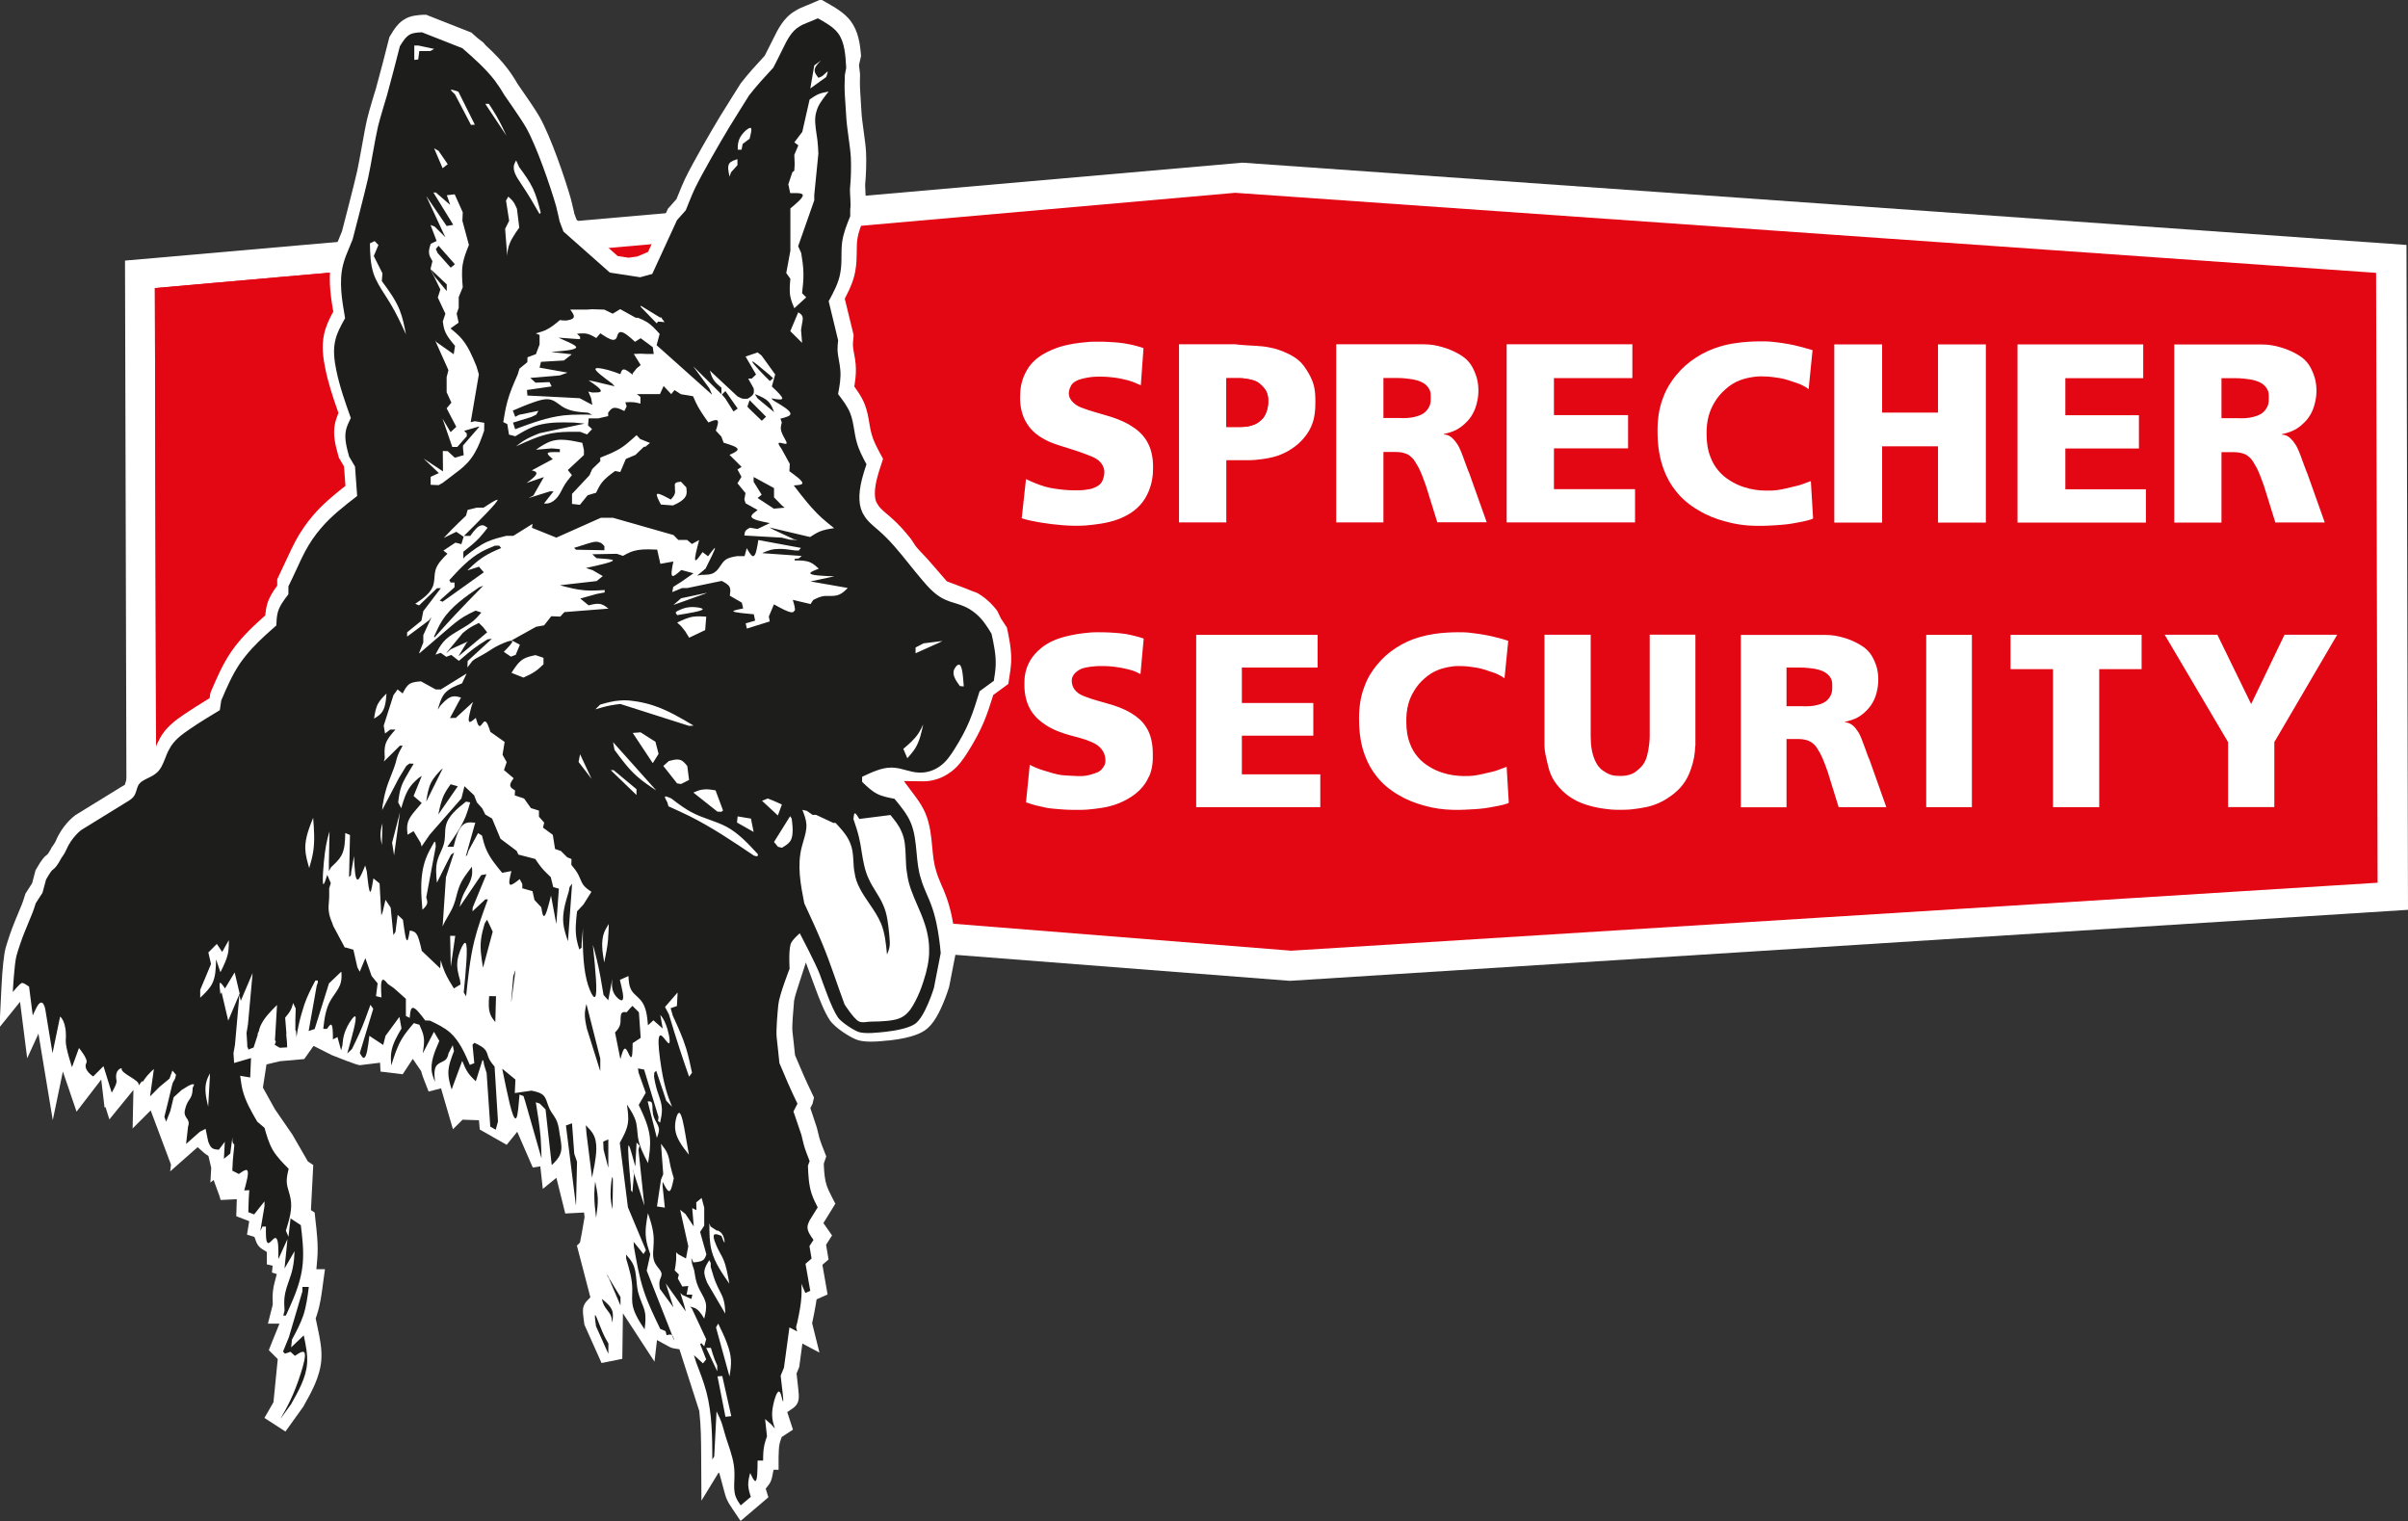 <?xml version="1.0" encoding="UTF-8"?>
<svg xmlns="http://www.w3.org/2000/svg" id="Ebene_1" data-name="Ebene 1" viewBox="0 0 269.29 170.08">
  <rect x="0" y="0" width="269.29" height="170.08" fill="#333333" stroke="none"/>
  <defs>
    <style> .cls-1 { fill: #1d1d1b; } .cls-1, .cls-2, .cls-3 { stroke-width: 0px; } .cls-2 { fill: #e30613; } .cls-3 { fill: #fff; } </style>
  </defs>
  <polygon class="cls-3" points="13.98 29.14 14.17 99.57 144.24 109.68 269.29 101.74 269.12 27.39 138.93 18.19 13.98 29.14"></polygon>
  <path class="cls-2" d="M138.7,47.75c.36,0,.73-.03,1.08-.12.27-.06.54-.16.78-.3.2-.11.38-.26.54-.42.18-.17.32-.38.42-.6.08-.17.13-.36.18-.54.05-.2.11-.4.12-.6,0-.06,0-.12,0-.18v-.18c0-.33-.04-.67-.18-.96-.09-.22-.25-.42-.42-.6-.16-.18-.34-.35-.54-.48-.22-.14-.47-.24-.72-.3-.2-.05-.4-.09-.6-.12-.22-.03-.44-.06-.66-.06-.06,0-.12,0-.18,0h-1.38v5.46h1.38c.06,0,.12,0,.18,0"></path>
  <path class="cls-2" d="M204.78,75.91c-.09-.18-.21-.34-.36-.48-.16-.15-.34-.27-.54-.36-.26-.12-.63-.23-.92-.28-.28-.05-.55-.07-.83-.1-.28-.03-.5-.04-.78-.04-.06,0-.12,0-.18,0h-1.38v4.32h1.68c.36,0,.55.03.91,0,.35-.02.69-.08,1.02-.18.28-.08.55-.19.78-.36.19-.14.36-.33.48-.54.08-.13.14-.27.18-.42.05-.17.06-.36.06-.54v-.18s0-.08,0-.12c0-.1,0-.26-.02-.36-.03-.14-.04-.23-.1-.36"></path>
  <path class="cls-2" d="M249.95,46.79c.38,0,.76.03,1.14,0,.34-.02.68-.08,1.02-.18.28-.08.56-.18.78-.36.19-.14.35-.34.48-.54.1-.15.19-.31.24-.48.05-.17.06-.36.06-.54v-.18c0-.06,0-.12,0-.18-.01-.23-.09-.44-.18-.66-.08-.2-.16-.4-.3-.54-.15-.17-.38-.27-.6-.36-.28-.12-.56-.24-.84-.3-.29-.07-.6-.09-.9-.12-.3-.03-.6-.06-.9-.06-.06,0-.12,0-.18,0h-1.38v4.5h1.38c.06,0,.12,0,.18,0"></path>
  <path class="cls-2" d="M18.99,83.86c.51-.98,1.42-1.65,2.34-2.26,1.1-.75,2.21-1.42,3.32-2.09l.17-1.07c.61-1.44,1.22-2.88,2.09-4.16.41-.61.88-1.18,1.39-1.71.84-.9,1.76-1.72,2.69-2.53.02-.53.03-1.05.17-1.54.21-.72.7-1.34,1.18-1.96v-.88c.3-.64.6-1.28.9-1.92.31-.67.61-1.35.96-2.01.49-.92,1.08-1.78,1.76-2.56,1.17-1.38,2.61-2.5,4.05-3.62l-.24-3.3-.65-1.12c-.28-1-.56-2-.35-2.94.1-.46.32-.91.53-1.35-.63-1.77-1.26-3.53-1.64-5.42-.21-1.05-.35-2.15-.13-3.16.18-.9.65-1.74,1.12-2.58-.31-1.8-.61-3.61-.35-5.31l-20.98,1.85.14,54.39c.83-.63.99-1.82,1.52-2.73"></path>
  <path class="cls-2" d="M138.7,47.75c.36,0,.73-.03,1.08-.12.27-.06.54-.16.78-.3.2-.11.38-.26.54-.42.18-.17.32-.38.42-.6.08-.17.14-.33.2-.51.05-.2.08-.39.09-.6,0-.06.02-.15.02-.21v-.18c0-.33-.04-.67-.18-.96-.09-.22-.24-.43-.41-.61-.16-.18-.35-.34-.55-.47-.22-.14-.47-.24-.72-.3-.2-.05-.4-.09-.6-.12-.22-.03-.44-.06-.66-.06-.06,0-.12,0-.18,0h-1.38v5.46h1.38c.06,0,.12,0,.18,0"></path>
  <polygon class="cls-2" points="65.31 27.97 68.24 30.56 71.63 31.08 72.99 30.71 74.63 27.15 65.31 27.97"></polygon>
  <path class="cls-2" d="M265.71,30.51l-127.58-8.95-43.45,3.83c-.2.56-.37,1.12-.45,1.7-.16,1.14.01,2.35-.21,3.47-.18,1.11-.74,2.14-1.3,3.17l1.06,4.38c-.04.34-.08.69-.07,1.03.02.76.25,1.51.31,2.26.09.9-.08,1.81-.25,2.71.53.69,1.07,1.38,1.37,2.16.4,1.02.41,2.19.73,3.26.23.86.65,1.65,1.08,2.43-.18.53-.35,1.06-.49,1.63-.34,1.37-.5,2.97.23,4.07.36.66,1.02,1.16,1.62,1.69,1.9,1.65,3.21,3.62,4.87,5.54.76.91,1.6,1.81,2.66,2.25.62.28,1.32.41,1.96.68.99.4,1.85,1.15,2.46,2.03.26.36.48.73.7,1.11.24,1.15.49,2.29.45,3.44-.02.59-.11,1.18-.2,1.77l-1.6,1.16c-.34,1.13-.69,2.27-1.15,3.35-.46,1.1-1.04,2.14-1.69,3.17-.42.67-.87,1.33-1.51,1.8-.68.52-1.57.83-2.43.76-.93-.03-1.82-.48-2.71-.55-1.21-.14-2.41.44-3.62,1.02v.57c.51.52,1.03,1.04,1.66,1.36.59.3,1.27.42,1.96.55.69.85,1.39,1.69,1.8,2.65.82,1.91.5,4.26,1.16,6.28.26.98.75,1.88,1.1,2.82.26.66.45,1.34.6,2.04l39.62,3.16,121.49-7.6-.17-68.23ZM168.49,38.5h14.06v3.78h-8.77v4.14h8.29v3.72h-8.29v4.56h9.07v3.72h-14.36v-19.93ZM128.48,86.84c-.23.56-.59,1.07-1.02,1.5-.41.41-.88.74-1.38,1.02-.6.34-1.25.61-1.92.78-.55.15-1.12.23-1.68.3-.54.07-1.08.12-1.62.12-.14,0-.28,0-.42,0h-.12c-.4,0-.86,0-1.26-.03-.4-.02-.74-.06-1.14-.09-.4-.03-.81-.08-1.2-.18-.3-.07-.63-.14-.93-.21-.3-.08-.57-.17-.87-.27-.06-.02-.12-.04-.18-.06l.42-4.2s.08.04.12.06c.31.16.63.31.96.42.31.12.64.2.96.3.36.11.71.23,1.08.3.32.07.64.1.96.12.4.03.8.05,1.2.06.38.01.77.01,1.14-.06.28-.05.56-.15.84-.24.19-.06.38-.13.54-.24.14-.09.26-.22.36-.36.1-.13.19-.27.24-.42.06-.17.07-.36.06-.54-.02-.44-.19-.88-.48-1.2-.26-.33-.64-.55-1.02-.72-.79-.37-1.63-.55-2.46-.78-.94-.26-1.88-.6-2.7-1.14-.64-.4-1.22-.93-1.62-1.56-.56-.85-.78-1.9-.78-2.94-.02-.84.11-1.67.48-2.4.24-.52.6-.98,1.02-1.38.43-.41.91-.76,1.44-1.02.68-.35,1.42-.56,2.16-.72.46-.1.92-.18,1.38-.24.62-.08,1.24-.13,1.86-.12.44,0,.77.01,1.21.03.36.02.84.05,1.2.09.34.03.78.1,1.12.18.24.06.19.04.49.12.24.06.6.15.86.24.04.01.08.04.12.06l-.36,3.96s-.08-.04-.12-.06c-.27-.14-.55-.28-.84-.36-.27-.08-.65-.17-.93-.23-.28-.06-.47-.09-.75-.13-.24-.04-.44-.06-.68-.08-.26-.02-.56-.04-.82-.04-.04,0-.08,0-.12,0h-.12c-.08,0-.16,0-.24,0-.22,0-.49.03-.71.05-.3.03-.55.06-.85.13-.3.06-.6.18-.84.36-.16.11-.3.23-.42.39-.07.09-.14.23-.18.33-.07.17-.08.36-.06.54.03.39.21.76.48,1.02.27.29.65.46,1.02.6.84.33,1.68.53,2.52.78.91.26,1.82.57,2.64,1.08.64.38,1.23.88,1.62,1.5.58.85.77,1.94.78,3,.03.9-.06,1.78-.42,2.58M128.48,54.89c-.23.57-.55,1.11-.96,1.56-.41.46-.9.84-1.44,1.14-.64.36-1.33.61-2.04.78-.57.14-1.16.23-1.74.3-.56.07-1.12.12-1.68.12-.14,0-.28,0-.42,0h-.12c-.42,0-.84-.03-1.26-.06-.4-.03-.8-.07-1.2-.12-.42-.05-.84-.11-1.26-.18-.32-.05-.64-.11-.96-.18-.32-.07-.65-.14-.96-.24-.06-.02-.12-.04-.18-.06l.48-4.38s.08.04.12.06c.31.15.64.29.96.42.34.13.67.26,1.02.36.37.11.76.18,1.14.24.32.05.64.09.96.12.42.04.84.06,1.26.06.4,0,.8,0,1.2-.06.29-.03.57-.08.84-.18.21-.07.42-.17.6-.3.14-.1.27-.22.36-.36.08-.13.13-.27.18-.42.06-.2.11-.4.12-.6.03-.45-.16-.94-.48-1.26-.28-.32-.68-.5-1.08-.66-.86-.35-1.71-.63-2.58-.9-.94-.29-1.91-.56-2.76-1.08-.7-.39-1.32-.95-1.74-1.62-.58-.88-.81-1.99-.78-3.06,0-.88.16-1.74.54-2.52.25-.54.59-1.04,1.02-1.44.43-.42.96-.75,1.5-1.02.71-.36,1.46-.62,2.22-.78.48-.11.96-.18,1.44-.24.66-.08,1.32-.14,1.98-.12.44,0,.82,0,1.26.03.38.02.82.05,1.2.09.34.03.66.1.99.16.23.04.45.08.84.19.16.05.39.1.64.19.04.01.13.05.17.07l-.3,4.14c-.06-.02-.2-.08-.26-.11-.29-.13-.48-.21-.76-.31-.29-.11-.61-.18-.91-.25-.3-.07-.59-.13-.89-.17-.24-.03-.49-.06-.73-.08-.26-.02-.51-.04-.77-.04-.04,0-.08,0-.12,0h-.12c-.1,0-.2,0-.3,0-.22,0-.54.02-.76.05-.32.05-.57.09-.89.17-.29.07-.56.16-.82.32-.2.11-.38.28-.48.48-.05.09-.1.2-.14.3-.06.18-.1.35-.1.54-.02.4.23.81.54,1.08.31.3.69.46,1.08.6.83.31,1.68.53,2.52.78.96.28,1.91.61,2.76,1.14.69.41,1.32.95,1.74,1.62.58.88.79,1.98.78,3.06.01.92-.13,1.81-.48,2.64M131.85,38.5h6.31c.18.02.36.04.54.06,1.1.11,2.23.07,3.3.3.68.12,1.35.36,1.98.66.48.22.94.49,1.32.84.36.32.64.72.9,1.14.27.44.51.9.66,1.38.22.68.25,1.42.24,2.16,0,.76-.06,1.52-.3,2.22-.19.59-.51,1.14-.9,1.62-.39.49-.86.91-1.38,1.26-.64.44-1.36.77-2.1.96-.41.11-.84.18-1.26.24-.5.07-1,.12-1.5.12-.14,0-.28,0-.42,0h-2.1v6.96h-5.29v-19.93ZM147.65,90.26h-13.88v-19.27h13.58v3.66h-8.47v3.96h7.99v3.66h-7.99v4.32h8.77v3.66ZM168.61,89.84c-.34.12-.67.19-.99.26-.35.07-.73.14-1.07.2-.38.07-.67.1-1.06.14-.34.04-.73.05-1.07.07-.4.02-.75.05-1.15.05-.08,0-.16,0-.24,0-.16,0-.32,0-.48,0-1.11-.02-2.23-.17-3.3-.48-1.01-.27-1.99-.66-2.88-1.2-.91-.53-1.75-1.21-2.4-2.04-.57-.7-1.01-1.5-1.32-2.34-.46-1.2-.64-2.49-.66-3.78-.04-1.35.11-2.72.6-3.96.32-.9.82-1.73,1.44-2.46.6-.73,1.31-1.36,2.1-1.86.81-.53,1.71-.94,2.64-1.2.55-.16,1.11-.28,1.68-.36.83-.12,1.68-.17,2.52-.18.48,0,.97,0,1.44.06.38.04.62.07,1,.13.38.06.91.15,1.28.23.3.07.56.13.86.21.3.08.65.17.94.27.06.02.12.04.18.06l-.42,4.2s-.2-.16-.25-.19c-.37-.2-.57-.32-.93-.44-.35-.12-.64-.22-.98-.33-.31-.1-.63-.18-.96-.24-.28-.05-.56-.09-.84-.12-.3-.03-.6-.06-.9-.06-.04,0-.08,0-.12,0-.12,0-.24,0-.36,0-.2,0-.4.03-.6.06-.49.07-.98.18-1.44.36-.57.21-1.1.55-1.56.96-.48.41-.88.9-1.2,1.44-.26.43-.47.9-.6,1.38-.19.66-.25,1.35-.24,2.04,0,.84.11,1.69.42,2.46.19.52.48,1.02.84,1.44.35.43.79.79,1.26,1.08.49.31,1.01.55,1.56.72.75.24,1.55.35,2.34.36.4,0,.8,0,1.2-.06.32-.04.65-.11.96-.18.34-.08.68-.17,1.02-.24.24-.05.44-.11.67-.2.24-.09.52-.2.77-.29.06-.02.12-.04.18-.06l.24,4.02s-.08.04-.12.06M189.58,83.41c-.02.88-.18,1.75-.48,2.58-.21.63-.5,1.23-.9,1.74-.37.49-.82.9-1.32,1.26-.59.43-1.23.79-1.92,1.02-.48.17-.99.28-1.5.36-.62.1-1.24.18-1.86.18-.14,0-.28,0-.42,0-.16,0-.32,0-.48,0-.28,0-.56-.03-.84-.06-.67-.07-1.33-.18-1.98-.36-.72-.19-1.42-.45-2.04-.84-.54-.32-1.02-.73-1.44-1.2-.44-.48-.8-1.02-1.02-1.62-.16-.4-.26-.83-.36-1.26-.14-.6-.29-1.19-.3-1.8,0-.16,0-.32,0-.48v-11.95h5.17v11.11c0,.08,0,.16,0,.24,0,.5.03,1.01.12,1.5.07.41.19.82.36,1.2.14.31.31.6.54.84.21.22.46.39.72.54.18.1.35.18.54.24.33.1.67.12,1.02.12.46,0,.92-.05,1.32-.24.29-.12.54-.32.78-.54.24-.21.45-.45.6-.72.19-.33.3-.7.38-1.08.07-.32.12-.64.16-.97.04-.3.06-.6.06-.9v-11.35h5.11v11.95c0,.16,0,.32,0,.48M205.62,90.26l-1.08-3.48c-.04-.1-.12-.39-.15-.49-.21-.56-.33-.95-.57-1.49-.15-.35-.33-.69-.54-1.02-.11-.17-.21-.35-.36-.48-.12-.12-.24-.23-.39-.32-.16-.1-.34-.17-.51-.22-.11-.04-.31-.07-.44-.09-.2-.02-.32-.03-.53-.03-.06,0-.12,0-.18,0h-1.08v7.63h-5.11v-19.27h9.19c.1,0,.2,0,.3,0,.67,0,1.34.11,1.98.3.56.15,1.1.38,1.62.66.45.24.87.52,1.2.9.28.31.49.69.66,1.08.1.22.18.44.24.66.12.41.17.83.18,1.26.02.53-.05,1.05-.18,1.56-.1.42-.26.83-.48,1.2-.21.36-.48.68-.78.96-.27.26-.57.49-.9.66-.36.19-.75.32-1.14.42-.08.02-.16.04-.24.06v.06c.06,0,.18,0,.24.02.23.05.47.18.69.37.21.19.37.41.51.63.18.25.3.55.42.84.13.32.24.64.36.96.14.39.18.49.31.86.02.07.16.44.21.5l1.88,5.3h-5.35ZM220.52,90.26h-5.11v-19.27h5.11v19.27ZM222.08,58.44h-5.35v-8.53h-6.25v8.53h-5.35v-19.93h5.35v7.63h6.25v-7.63h5.35v19.93ZM239.5,74.83h-4.74v15.43h-5.17v-15.43h-4.75v-3.84h14.66v3.84ZM239.98,58.44h-14.36v-19.93h14.06v3.78h-8.71v4.14h8.23v3.72h-8.23v4.56h9.01v3.72ZM254.34,82.99v7.26h-5.17v-7.26l-7.09-12.01h5.89l3.78,7.75,3.73-7.75h5.89l-7.03,12.01Z"></path>
  <path class="cls-2" d="M18.99,83.86c.51-.98,1.42-1.65,2.34-2.26,1.1-.75,2.21-1.42,3.32-2.09l.17-1.07c.61-1.44,1.22-2.88,2.09-4.16.41-.61.88-1.18,1.39-1.72.84-.9,1.76-1.72,2.69-2.53.02-.53.03-1.05.17-1.54.21-.72.7-1.34,1.18-1.96v-.88c.3-.64.6-1.28.9-1.92.31-.67.61-1.35.96-2.01.49-.92,1.08-1.78,1.76-2.56,1.17-1.38,2.61-2.5,4.05-3.62l-.24-3.3-.65-1.12c-.28-1-.56-2-.35-2.94.1-.46.32-.91.53-1.35-.63-1.77-1.26-3.53-1.64-5.42-.21-1.05-.35-2.15-.13-3.16.18-.9.65-1.74,1.12-2.58-.31-1.8-.61-3.61-.35-5.31l-20.98,1.85.14,54.39c.83-.63.99-1.82,1.52-2.73"></path>
  <polygon class="cls-1" points="26.54 118.84 27.08 118.84 26.78 116.83 26.54 118.84"></polygon>
  <polygon class="cls-1" points="63.97 125.62 63.97 125.61 63.3 125.85 63.29 125.85 64.4 134.74 64.42 134.74 64.53 129.92 64.53 129.92 64.22 129.01 63.97 125.62"></polygon>
  <path class="cls-1" d="M62.62,127.01c-.02-.11-.03-.22-.05-.33-.08-.56-.16-1.09-.41-1.55-.09-.17-.2-.32-.31-.49-.13-.19-.27-.38-.37-.6-.1-.2-.17-.42-.24-.63-.11-.34-.22-.66-.43-.89-.31-.33-.84-.45-1.36-.56h0s-1.87.27-1.87.27l.07-1.51h0s-1.45-1.19-1.45-1.19l-.02-.02v.03c.58,2.85,1.12,5.53,1.48,5.53.04,0,.08-.04.12-.11.15-.33.24-1.46.33-2.56l.44.16.19.59,1.81,6.33h.02c-.02-.75-.05-1.52-.1-2.27-.11-1.33-.33-2.66-.54-3.95l.43.14.66.66.69,6.21v.02s.02-.02.02-.02c.39-.38.79-.78.94-1.25.21-.52.11-1.14.01-1.74-.01-.09-.03-.18-.04-.27"></path>
  <path class="cls-1" d="M63.52,105.21l.46-6.4-.29.4-.08.46c-.36,1.19-.74,2.42-.61,3.61.07.65.29,1.3.5,1.93h.02Z"></path>
  <path class="cls-1" d="M33.83,144.37l-1.52,5.15-.66,1.62h0s.22.23.22.23l.62-.21.48.45h0s.01,0,.01,0c.33-.22.68-.45.87-.45,0,0,0,0,.01,0,.07,0,.13.02.17.07.22.3-.11,1.45-.38,2.3-.81,2.55-1.55,3.83-2.26,5.07h.02s1.14-1.58,1.14-1.58h0c.82-1.45,1.67-2.95,1.79-4.52.08-1.03-.15-2.12-.37-3.16v-.02s-1.41,1.35-1.41,1.35l.09-.87c.47-.87.95-1.77,1.27-2.71.33-1.01.48-2.1.61-3.15v-.03s-.71,0-.71,0v.46Z"></path>
  <polygon class="cls-1" points="57.62 108.53 57.4 109.15 57.17 111.97 57.19 111.98 57.64 108.54 57.62 108.53"></polygon>
  <polygon class="cls-1" points="68.03 142.75 67.89 142.56 67.87 142.58 68.08 142.92 69.37 145.94 69.39 145.94 69.39 145.04 68.1 142.91 68.03 142.75"></polygon>
  <polygon class="cls-1" points="68.03 130.53 68.03 127.41 67.46 127.66 67.5 128.57 68.01 130.53 68.03 130.53"></polygon>
  <path class="cls-1" d="M71.77,145.67c-.11-.27-.23-.55-.31-.84-.18-.52-.23-1.08-.28-1.62-.07-.7-.13-1.37-.44-1.95-.18-.34-.45-.65-.71-.95l-.02-.03.02.49c.33,1.1.68,2.24.68,3.41,0,.18,0,.37-.01.55-.01.32-.02.64.01.95.11,1.06.75,2.02,1.36,2.95l.02.03v-.03c.08-.67.16-1.36.01-1.99-.07-.33-.21-.65-.34-.97"></path>
  <path class="cls-1" d="M68.49,131.64s0,0-.01,0c-.01,0-.03.01-.04.09-.06.2-.16,1.1-.16,1.81,0,.64.1,1.14.2,1.62h.02c.04-2.08.07-3.44,0-3.52"></path>
  <path class="cls-1" d="M67.11,119.73h.02s0-1.36,0-1.36l-1.54-6.07h-.02c-.07.3-.13.61-.16.91-.04.6.09,1.21.22,1.81l1.48,4.71Z"></path>
  <path class="cls-1" d="M66.65,136.1h.02c.1-.69.21-1.41.18-2.11-.03-.61-.16-1.22-.28-1.81h-.02s0,0,0,0c-.04.44-.08.9-.09,1.35-.01.85.09,1.72.19,2.55h0Z"></path>
  <path class="cls-1" d="M68.04,150.24c-.21-.36-.43-.74-.69-1.35-.11-.25-.23-.55-.34-.84-.24-.62-.38-.98-.45-.98,0,0-.02,0-.02.02-.04.08.03.62.11,1.19v.02s1.36,3.04,1.36,3.04h.02s.01-1.07.01-1.07h0s0,0,0,0Z"></path>
  <path class="cls-1" d="M67.34,145.27l-.03-.02v.04c.07.23.13.48.25.69.09.19.23.37.36.54.14.18.29.37.38.58.1.23.13.5.16.75h0s.02,0,.02,0c.05-.42.11-.86,0-1.23-.16-.53-.66-.95-1.15-1.35"></path>
  <path class="cls-1" d="M66.47,130.38c.21-1.29.43-2.63-.17-3.62-.19-.32-.48-.61-.76-.9l-.03-.03.08.94.61,4.86h.02s.24-1.24.24-1.24h0Z"></path>
  <path class="cls-1" d="M84.47,44.1h-.04s.3.46.3.46l1.81,1.5h.02c-.15-.39-.3-.77-.55-1.06-.37-.44-.97-.68-1.54-.91"></path>
  <path class="cls-1" d="M86.11,41.97c-.94-.8-1.84-1.55-1.96-1.55-.01,0-.02,0-.02.01,0,.01,0,.04.02.07.07.14.44.56.76.9.46.5.82.85,1.18,1.2h.01s.36-.3.36-.3l-.35-.33Z"></path>
  <path class="cls-1" d="M69.39,118.41h0c.15-.57.32-1.15.5-1.15.02,0,.04,0,.07.02.11.06.23.31.34.54.07.15.14.3.2.36.02.03.04.04.07.04.15,0,.17-.59.18-1.57l.9-.6h0s-.2-2.85-.2-2.85h0s-.72-.72-.72-.72l-.26.26-.39.45c-.08-.01-.16-.02-.23-.02-.06,0-.11,0-.15.02-.28.05-.29.41-.3.8,0,.17,0,.35-.04.51-.08.42-.33.69-.58.95h0s.59,2.94.59,2.94h.02Z"></path>
  <polygon class="cls-1" points="84.3 53.35 84.28 53.34 84.28 53.88 85.18 55.32 84.72 55.69 86.54 56.88 86.55 56.88 87.75 56.77 87.46 56.54 86.56 55.62 86.56 54.58 84.3 53.35"></polygon>
  <path class="cls-1" d="M55.39,114.31l.08-2.91h0s-.77-.01-.77-.01h0c-.05.78-.11,1.57.22,2.22.12.24.29.46.46.68h0s0,0,0,0l.02.03Z"></path>
  <path class="cls-1" d="M55.1,104.18l-.63-1.34-.27.43h0c-.17.59-.34,1.2-.41,1.82-.12,1.01.05,2.06.22,3.08h0s.02,0,.02,0l1.07-3.99h0Z"></path>
  <polygon class="cls-1" points="85.67 46.6 83.83 44.75 83.58 45.47 83.83 45.74 85.19 47.05 85.67 46.6"></polygon>
  <path class="cls-1" d="M49.49,85.94l-.19.16c-.39.42-.8.86-1.07,1.37-.33.64-.45,1.4-.56,2.13h.02s1.81-3.64,1.81-3.64h-.02Z"></path>
  <path class="cls-1" d="M51.2,87.93h0s-.81-.23-.81-.23h0s0,0,0,0c-.25.35-.5.72-.7,1.11-.34.68-.5,1.46-.66,2.21h0s.02.01.02.01l2.15-3.11Z"></path>
  <polygon class="cls-1" points="48.14 30.11 48.58 30.89 49.96 32.55 49.96 31.8 48.16 30.1 48.14 30.11"></polygon>
  <path class="cls-1" d="M67.13,60.69c-.12-.07-.27-.11-.44-.11-.29,0-.63.1-.92.19-.56.18-1.06.33-1.55.49h-.02s.21.21.21.21l3.18.06v-.46h0c-.14-.16-.28-.31-.45-.39"></path>
  <path class="cls-1" d="M55.37,61.01h0c-.52.21-1.05.43-1.54.7-1.38.76-2.5,1.98-3.58,3.16h0s.14.27.14.27h.44s0,.53,0,.53l-1.66,1.48.32.14,4.61-3.29h.01s-.55-.63-.55-.63l-1.31.42c.41-.39.84-.8,1.3-1.15.44-.34.93-.64,1.47-.91.33-.16.68-.31,1.02-.45h.01s-.22-.27-.22-.27h-.46Z"></path>
  <path class="cls-1" d="M54.03,65.52v-.02s-.47.19-.47.19c-1.52,1.05-3.09,2.13-4.07,3.64-.38.58-.67,1.24-.96,1.87h0s.08.07.08.07h0c.69-.78,1.47-1.65,2.25-2.48,1.04-1.11,2.12-2.21,3.17-3.28h0Z"></path>
  <path class="cls-1" d="M53.56,69.65h0c-.4.2-.81.4-1.18.65-.22.15-.43.32-.63.49l-1.81,2.19.02.02.45-.4,1.93-.88-.14.12-.9,1.49h.02s3.16-2.63,3.16-2.63h0s-.46-.59-.46-.59l-.46-.45Z"></path>
  <polygon class="cls-1" points="81.13 43.73 80.73 44.11 81.11 44.56 82.02 46 82.03 46.01 82.49 45.69 82.5 45.69 81.13 43.74 81.13 43.73"></polygon>
  <path class="cls-1" d="M73.01,38.83l-1.36-1.01h0s-.64.4-.64.4c-.59-.54-1.2-1.09-1.58-1.09-.13,0-.24.07-.31.2-.04.07-.07.15-.09.23-.03.09-.06.18-.1.25-.08.13-.19.19-.34.19-.37,0-.92-.37-1.45-.73h0s-.46.53-.46.53c-.33-.2-.68-.4-1.04-.48-.14-.03-.28-.04-.45-.04-.21,0-.43.02-.64.04h-.03s.35.33.35.33v.28l-.44-.03-1.93-.14v.02s.58.26.58.26c.61.27,1.23.54,1.34.74.02.04.02.07,0,.1-.14.26-1.45.37-2.71.47v.02s2.23.25,2.23.25l-.88.69-2.56.15-.16.65,3.13.56-.86.31-3.31.28.59.53h0s1.56-.06,1.56-.06l.24.48-2.76.4.05.62,5.85.3,1.41.75-.14-.77-.31-.73.43.11h0c.06,0,.13,0,.19,0,.36,0,.62-.01.72-.08.04-.03.06-.06.06-.1,0-.24-.66-.7-1.37-1.18l.84.17,2.07.5-.25-.29h0c-.95-.7-1.94-1.43-1.89-1.66,0-.03.03-.05.08-.07.03-.01.09-.02.16-.02.34,0,.94.16,1.19.22.53.15.94.3,1.33.45h.03s0,0,0,0c.06-.18.11-.36.21-.45.05-.04.1-.07.17-.07.25,0,.62.3.97.58l.02.02v-.16l.45-.56.45-.37h0s-.77-1.24-.77-1.24l.76-.03.68.03h.79l-.11-.77h0Z"></path>
  <polygon class="cls-1" points="49.04 27.48 48.74 27.85 48.74 27.85 48.95 28.31 49.03 28.39 50.39 29.92 50.4 29.93 50.87 29.55 49.05 27.49 49.04 27.48"></polygon>
  <path class="cls-1" d="M65.77,46.15c-1.01-.07-2.05-.14-2.9-.69-.13-.08-.26-.18-.38-.27-.25-.18-.5-.37-.78-.46-.16-.06-.34-.09-.54-.09-.41,0-.86.13-1.28.27-.92.3-1.73.66-2.53,1h-.01s.27.7.27.7h0s.44-.23.44-.23l2.15-.44-.23.42-.56.27-2.05.63.24.73h0s.01,0,.01,0c1.75-.65,3.57-1.33,5.42-1.54.55-.06,1.15-.09,1.9-.09.42,0,.84,0,1.24.02v-.02s-.42-.21-.42-.21h0Z"></path>
  <path class="cls-3" d="M80.45,164.75l.64,2.37c.03.12.07.23.11.34.19.5.47.91.7,1.25l.92,1.37,3.11-2.65-.3-.96.34-.44c.14-.18.25-.4.32-.65.02-.06.03-.12.05-.19l.17-.84h.56v-1.45c.02-.55.02-1.06.12-1.49.02-.11.06-.22.11-.37l.12-.35,1.26-.82-.64-1.96.65-.45c.1-.07.19-.15.27-.24.42-.47.42-.92.31-1.92-.03-.33-.09-.78-.16-1.44l-.03-.27.3-.73.35-2.62,1.91,1.01-.82-3.29.08-.36c.11-.55.23-1.13.33-1.73l.09-.57,1.23-.55-.58-3.32.69-.59-.28-1.64.67-1.05-.97-1.38,1.34-2.17-.38-.73c-.23-.46-.45-.89-.59-1.31-.21-.63-.28-1.36-.32-2.25v-.2s.27-.8.27-.8l-.2-.51c-.21-.53-.43-1.08-.58-1.6-.09-.32-.17-.65-.25-1.01l-.03-.12-.72-2.16.25-.49.16-.69-.23-.48c-.64-1.31-1.26-2.75-1.83-4.11l-.06-.15-.02-.16c-.07-.66-.19-1.87-.27-2.47v-.02c-.06-.57.07-2.15.18-3.38v-.03c.02-.11.06-.4.38-1.39l.94-2.91,1.06,2.87c.5,1.36,1.05,2.73,1.62,3.58.59.87,2.26,1.9,2.97,2.17.42.16.93.23,1.62.23.72,0,1.48-.08,1.94-.13h.11c2.84-.32,3.74-.96,4.04-1.17.71-.5,1.34-1.43,1.97-2.93.41-.96.67-1.82.68-1.86l.02-.07.81-4.16v-.19c-.06-.62-.14-1.18-.2-1.61-.16-1.2-.43-2.76-1.01-4.27-.14-.38-.3-.75-.45-1.08h0c-.24-.56-.46-1.08-.6-1.59l-.03-.11c-.25-.77-.33-1.66-.42-2.6-.11-1.19-.24-2.55-.77-3.79-.25-.59-.61-1.18-1.11-1.85l-1.29-1.73,2.18.03c1.09,0,2.19-.38,3.08-1.06h.01c.85-.64,1.41-1.47,1.87-2.2.76-1.2,1.35-2.3,1.8-3.37.39-.93.7-1.88.95-2.69l.1-.33,1.69-1.24.09-.59c.1-.6.2-1.27.23-1.95.04-1.32-.23-2.62-.48-3.77l-.66-1-.41-.85c-.61-.82-1.38-1.52-2.24-2.01l-.69-.26-.67-.27-2.04-.77-2.11-2.43c-.06-.07-.37-.4-.54-.58-.37-.39-.6-.63-.7-.76l-.17-.21-.48-.74c-.84-1.03-1.24-1.53-2.42-2.57-.1-.09-.2-.18-.31-.26-.56-.48-.83-.74-.98-1.01l-.04-.07-.05-.07c-.34-.53-.34-1.55,0-2.87.13-.52.29-1,.46-1.51l.2-.62-.3-.56c-.39-.73-.76-1.42-.95-2.11l-.02-.05c-.11-.38-.18-.8-.26-1.26-.11-.65-.23-1.39-.51-2.1-.21-.53-.5-1.06-.93-1.66l-.24-.35.06-.42c.12-.78.14-1.43.09-2.03v-.02c-.03-.41-.1-.81-.17-1.16-.07-.36-.13-.71-.14-1.01,0-.25.03-.56.06-.83l.02-.29-.99-4.06.18-.35c.39-.77.82-1.69,1-2.75v-.02c.14-.73.15-1.47.16-2.12,0-.51,0-.98.07-1.41.11-.81.45-1.63.8-2.51l.11-.27v-.95s0-.06,0-.06c.05-.4.03-.9-.01-1.51-.02-.32-.03-.57-.03-.72v-.09c.11-1.12.15-2.57.1-3.6-.03-.63-.14-1.45-.26-2.32-.11-.8-.22-1.62-.25-2.15-.02-.49-.11-1.74-.15-2.45v-.03c-.04-.58-.03-1.2-.01-1.78l-.12-1.04.23-1c-.1-1.37-.31-2.79-1.16-3.92-.71-.94-1.81-1.55-2.69-2.05l-.65-.37-.68.3c-.29.13-.57.25-.85.36h-.01s-.1.05-.16.07h-.01c-.35.14-.75.3-1.14.55l-.03.02c-1.29.75-1.91,2.03-2.47,3.17l-.07.14c-.25.51-.5,1-.79,1.57l-.07.13-.1.11c-.89.96-1.75,1.9-2.54,2.93l-.04.05-.04.06s-1.71,2.71-2.27,3.63c-1.06,1.75-3.03,5.16-3.9,6.95-.17.35-.49,1.1-.9,2.12l-.07.17-.12.14c-.21.24-.42.48-.63.71l-.2.22-2.23,4.84-1.19.51-.99.14-1.22-.19-4.59-4.06-.27-.72v-.06c-.18-.77-.32-1.37-.4-1.65-.66-2.29-2.19-6.76-3.45-9.03-.39-.71-1.53-2.37-2.46-3.7l-.05-.08c-.37-.64-.74-1.19-1.13-1.7-.61-.8-1.36-1.6-2.37-2.53l-.05-.05-.27-.31-.62-.48c-.17-.15-.34-.3-.51-.45l-.19-.17-4.75-1.87-.28-.12h-.35c-.55.04-1.25.07-1.91.4-.88.44-1.37,1.26-1.76,1.91l-.11.18-.07.26c-.44,1.74-.9,3.55-1.4,5.34v.02c-.04.11-.81,2.62-1.02,3.53-.19.8-.4,2-.61,3.16-.18.98-.36,1.99-.5,2.64-.34,1.52-1.47,5.86-1.69,6.71l-.02.08-.02.05c-.09.22-.19.46-.28.67-.27.65-.58,1.39-.78,2.16-.5,1.97-.24,4,.05,5.74l.06.35-.17.31c-.3.58-.68,1.35-.86,2.22h0c-.3,1.35-.09,2.72.12,3.76.33,1.66.85,3.22,1.36,4.67l.13.37-.14.37c-.11.27-.18.52-.24.77-.29,1.3.06,2.55.37,3.66l.05.19.58.99.16,2.17-.44.35c-1.02.81-2.2,1.8-3.21,2.99-.73.85-1.38,1.8-1.93,2.82-.32.6-.6,1.2-.87,1.78l-.14.3c-.29.62-.58,1.23-.9,1.91l-.14.3v.71s-.2.28-.2.28c-.29.41-.7,1.03-.92,1.78-.08.26-.13.55-.17.87l-.05.4-.3.27c-.61.54-1.32,1.2-2.01,1.94-.59.63-1.1,1.27-1.53,1.9-.95,1.4-1.62,2.98-2.22,4.38l-.08.21-.08.55-.42.26c-.65.4-1.51.93-2.38,1.52-1,.67-2.12,1.49-2.79,2.76v.03c-.24.41-.41.82-.55,1.18-.13.33-.25.61-.36.8l-.1.16-.27.21-.05.03c-.1.06-.24.13-.41.21-.53.25-1.32.64-1.76,1.45-.14.25-.22.49-.27.68l-.12.4-.46.27-5.05,3.11-.04.03c-.23.17-1.43,1.1-2.17,2.86l-.02.05c-.09.18-.26.43-.35.55l-.09.12-.06.13c-.07.14-.21.38-.33.55l-.1.13-.13.1c-.11.08-.44.33-1.1,1.51l-.09.16-.38,1.44-.75,1.17-.06.2c-.1.33-.3.95-.46,1.29-.04.08-.11.26-.48,1.16l-.06.14c-.08.19-.14.35-.16.4-.32.76-.77,2.1-.99,2.87-.19.68-.37,2.33-.47,4.42l-.22,4.46,2.3-2.85.8,6.31,1.26-2.75,1.6,9.67,1.13-5.44,1.53,4.49,2.76-3.59.37,3.13.11-.05.43,1.38,2.69-3.3-.09,4.31,2.02-2.02,2.27,6.06-.09.76,3.07-2.71.7.62c.06.05.12.1.18.14l.33.23.31,1.32-.09,1.65.36-.29.66,1.82.12.42,1.81-.09-.06,1.9,1.45.56-.25,1.5.83.26.18.49c.09.25.22.46.4.64.09.09.19.17.3.24l.51.31v1.39s.65.15.65.15l-.08.76.54.17-.25.97c-.08.31-.14.6-.17.89-.06.51-.05.99-.03,1.4v.16s-.54,2.13-.54,2.13h1.29l-.83,2.05-.36.91,1,1-.48,4.82-.11.2c-.07.12-.14.24-.21.36l-.69,1.2,2.35,1.52,2.01-2.8.04-.08c.85-1.51,1.81-3.21,1.96-5.1.1-1.24-.17-2.48-.4-3.58l-.23-1.09.1-.28s.03-.09.04-.13c.38-1.14.53-2.34.67-3.41l.23-1.68h-.96l.1-1.15c.13-1.55-.06-3.1-.22-4.48v-.02s-.07-.68-.07-.68l-.42-.28.26-5.04-.6-.4-1.73-3-1.95-2.83-1.35-2.43.4-2.59,1.51-.36,2.71-.24,1.04-1.47,2.07,1.04c.26.08,2.88,1.18,3.15,1.11l2.22-.27.05.99,2.48.3,1.13-1.72.95,1.39v.05c.1.37.23.71.35,1.01l.47,1.2,1.39-.35,1.33,4.57,1.08-1.07,1.83.06.09,1.04,3.01,1.71,1.18-1.46,1.74,4,.84-.13.28,2.52,1.52-1.24.99,3.99,2.1-.11.06.51-.29,1.69-.22,1.15-.28.3h-.08s1.52,5.83,1.52,5.83l-.41.43c-.09.09-.16.19-.22.3-.26.46-.25.79-.07,2.11l.03.22,1.92,4.29,2.32-.47.07-5.09,3.53,5.41.28-2.42,1.38.76c.15.08.32.14.49.17l.64.1,2.23,6.94v.11c.18,1.55.19,3.17.2,4.73l.03,5.15,1.92-3.14Z"></path>
  <g>
    <polygon class="cls-1" points="63.97 125.62 63.97 125.61 63.3 125.85 63.29 125.85 64.4 134.74 64.42 134.74 64.53 129.92 64.53 129.92 64.22 129.01 63.97 125.62"></polygon>
    <path class="cls-1" d="M62.62,127.01c-.02-.11-.03-.22-.05-.33-.08-.56-.16-1.09-.41-1.55-.09-.17-.2-.32-.31-.49-.13-.19-.27-.38-.37-.6-.1-.2-.17-.42-.25-.63-.11-.34-.22-.66-.43-.89-.31-.33-.84-.45-1.36-.56h0s-1.87.27-1.87.27l.07-1.51h0s-1.45-1.19-1.45-1.19l-.02-.02v.03c.58,2.85,1.12,5.53,1.48,5.53.04,0,.08-.04.12-.11.15-.33.24-1.46.33-2.56l.44.16.19.59,1.81,6.33h.02c-.02-.75-.05-1.52-.1-2.27-.11-1.33-.33-2.66-.54-3.95l.43.14.66.66.69,6.21v.02s.02-.02.02-.02c.39-.38.79-.78.94-1.25.21-.52.11-1.14.01-1.74-.01-.09-.03-.18-.04-.27"></path>
    <path class="cls-1" d="M63.52,105.21l.46-6.4-.29.4-.08.46c-.36,1.19-.74,2.42-.61,3.61.07.65.29,1.3.5,1.93h.02Z"></path>
    <path class="cls-1" d="M33.83,144.37l-1.52,5.15-.66,1.62h0s.22.23.22.23l.62-.21.48.45h0s.01,0,.01,0c.33-.22.68-.45.87-.45,0,0,0,0,.01,0,.07,0,.13.02.17.07.22.3-.11,1.45-.38,2.3-.81,2.55-1.55,3.83-2.26,5.07h.02s1.14-1.58,1.14-1.58h0c.82-1.45,1.67-2.95,1.79-4.52.08-1.03-.15-2.12-.37-3.16v-.02s-1.41,1.35-1.41,1.35l.09-.87c.47-.87.95-1.77,1.27-2.71.33-1.01.48-2.1.61-3.15v-.03s-.71,0-.71,0v.46Z"></path>
    <polygon class="cls-1" points="57.62 108.53 57.4 109.15 57.17 111.97 57.19 111.98 57.64 108.54 57.62 108.53"></polygon>
    <polygon class="cls-1" points="68.03 142.75 67.89 142.56 67.87 142.58 68.08 142.92 69.37 145.94 69.39 145.94 69.39 145.04 68.1 142.91 68.03 142.75"></polygon>
    <polygon class="cls-1" points="68.03 130.53 68.03 127.41 67.46 127.66 67.5 128.57 68.01 130.53 68.03 130.53"></polygon>
    <path class="cls-1" d="M71.77,145.67c-.11-.27-.23-.55-.31-.84-.18-.52-.23-1.08-.28-1.62-.07-.7-.13-1.37-.44-1.95-.18-.34-.45-.65-.71-.95l-.02-.03.02.49c.33,1.1.68,2.24.68,3.41,0,.18,0,.37-.01.55-.01.32-.02.64.01.95.11,1.06.75,2.02,1.36,2.95l.02.03v-.03c.08-.67.16-1.36.01-1.99-.07-.33-.21-.65-.34-.97"></path>
    <path class="cls-1" d="M68.49,131.64s0,0-.01,0c-.01,0-.03.01-.04.09-.06.2-.16,1.1-.16,1.81,0,.64.1,1.14.2,1.62h.02c.04-2.08.07-3.44,0-3.52"></path>
    <path class="cls-1" d="M67.11,119.73h.02s0-1.36,0-1.36l-1.54-6.07h-.02c-.07.3-.13.61-.16.91-.04.6.09,1.21.22,1.81l1.48,4.71Z"></path>
    <path class="cls-1" d="M66.65,136.1h.02c.1-.69.21-1.41.18-2.11-.03-.61-.16-1.22-.28-1.81h-.02s0,0,0,0c-.04.44-.08.9-.09,1.35-.01.85.09,1.72.19,2.55h0Z"></path>
    <path class="cls-1" d="M68.04,150.24c-.21-.36-.43-.74-.69-1.35-.11-.25-.23-.55-.34-.84-.24-.62-.38-.98-.45-.98,0,0-.02,0-.02.02-.04.08.03.62.11,1.19v.02s1.36,3.04,1.36,3.04h.02s.01-1.07.01-1.07h0s0,0,0,0Z"></path>
    <path class="cls-1" d="M67.34,145.27l-.03-.02v.04c.07.23.13.48.25.69.09.19.23.37.36.54.14.18.29.37.38.58.1.23.13.5.16.75h0s.02,0,.02,0c.05-.42.11-.86,0-1.23-.16-.53-.66-.95-1.15-1.35"></path>
    <path class="cls-1" d="M66.47,130.38c.21-1.29.43-2.63-.17-3.62-.19-.32-.48-.61-.76-.9l-.03-.03.08.94.61,4.86h.02s.24-1.24.24-1.24h0Z"></path>
    <path class="cls-1" d="M84.47,44.1h-.04s.3.46.3.46l1.81,1.5h.02c-.15-.39-.3-.77-.55-1.06-.37-.44-.97-.68-1.54-.91"></path>
    <path class="cls-1" d="M86.11,41.97c-.94-.8-1.84-1.55-1.96-1.55-.01,0-.02,0-.02.01,0,.01,0,.04.02.07.07.14.44.56.76.9.46.5.82.85,1.18,1.2h.01s.36-.3.36-.3l-.35-.33Z"></path>
    <path class="cls-1" d="M69.39,118.41h0c.15-.57.32-1.15.5-1.15.02,0,.04,0,.07.02.11.06.23.31.34.54.07.15.14.3.2.36.02.03.04.04.07.04.15,0,.17-.59.18-1.57l.9-.6h0s-.2-2.85-.2-2.85h0s-.72-.72-.72-.72l-.26.26-.39.45c-.08-.01-.16-.02-.23-.02-.06,0-.11,0-.15.02-.28.05-.29.41-.3.8,0,.17,0,.35-.04.51-.08.42-.33.69-.58.95h0s.59,2.94.59,2.94h.02Z"></path>
    <polygon class="cls-1" points="84.3 53.35 84.28 53.34 84.28 53.88 85.18 55.32 84.72 55.69 86.54 56.88 86.55 56.88 87.75 56.77 87.46 56.54 86.56 55.62 86.56 54.58 84.3 53.35"></polygon>
    <path class="cls-1" d="M55.39,114.31l.08-2.91h0s-.77-.01-.77-.01h0c-.05.78-.11,1.57.22,2.22.12.24.29.46.46.68h0s0,0,0,0l.02.03Z"></path>
    <path class="cls-1" d="M55.1,104.18l-.63-1.34-.27.43h0c-.17.59-.34,1.2-.41,1.82-.12,1.01.05,2.06.22,3.08h0s.02,0,.02,0l1.07-3.99h0Z"></path>
    <polygon class="cls-1" points="85.67 46.6 83.83 44.75 83.58 45.47 83.83 45.74 85.19 47.05 85.67 46.6"></polygon>
    <path class="cls-1" d="M49.49,85.94l-.19.16c-.39.42-.8.86-1.07,1.37-.33.64-.45,1.4-.56,2.13h.02s1.81-3.64,1.81-3.64h-.02Z"></path>
    <path class="cls-1" d="M51.2,87.93h0s-.81-.23-.81-.23h0s0,0,0,0c-.25.35-.5.72-.7,1.11-.34.68-.5,1.46-.66,2.21h0s.02.01.02.01l2.15-3.11Z"></path>
    <polygon class="cls-1" points="48.14 30.11 48.58 30.89 49.96 32.55 49.96 31.8 48.16 30.1 48.14 30.11"></polygon>
    <path class="cls-1" d="M67.13,60.69c-.12-.07-.27-.11-.44-.11-.29,0-.63.1-.92.19-.56.18-1.06.33-1.55.49h-.02s.21.21.21.21l3.18.06v-.46h0c-.14-.16-.28-.31-.45-.39"></path>
    <path class="cls-1" d="M55.37,61.01h0c-.52.21-1.05.43-1.54.7-1.38.76-2.5,1.98-3.58,3.16h0s.14.27.14.27h.44s0,.53,0,.53l-1.66,1.48.32.14,4.61-3.29h.01s-.55-.63-.55-.63l-1.31.42c.41-.39.84-.8,1.3-1.15.44-.34.93-.64,1.47-.9.33-.16.68-.31,1.02-.45h.01s-.22-.27-.22-.27h-.46Z"></path>
    <path class="cls-1" d="M54.03,65.52v-.02s-.47.19-.47.19c-1.52,1.05-3.09,2.13-4.07,3.64-.38.58-.67,1.24-.96,1.87h0s.08.07.08.07h0c.69-.78,1.47-1.65,2.25-2.48,1.04-1.11,2.12-2.21,3.17-3.28h0Z"></path>
    <path class="cls-1" d="M53.56,69.65h0c-.4.2-.81.4-1.18.65-.22.15-.43.32-.63.49l-1.81,2.19.02.02.45-.4,1.93-.88-.14.12-.9,1.49.02.02,3.16-2.64h0s-.46-.59-.46-.59l-.46-.45Z"></path>
    <polygon class="cls-1" points="81.13 43.73 80.73 44.11 81.11 44.56 82.02 46 82.03 46.01 82.49 45.69 82.5 45.69 81.13 43.74 81.13 43.73"></polygon>
    <path class="cls-1" d="M73.01,38.83l-1.36-1.01h0s-.64.4-.64.4c-.59-.54-1.2-1.09-1.58-1.09-.13,0-.24.07-.31.2-.04.07-.07.15-.09.23-.03.09-.06.18-.1.25-.08.13-.19.19-.34.19-.37,0-.92-.37-1.45-.73h0s-.46.53-.46.53c-.33-.2-.68-.4-1.04-.48-.14-.03-.28-.04-.45-.04-.21,0-.43.02-.64.04h-.03s.35.33.35.33v.28l-.44-.03-1.93-.14v.02s.58.26.58.26c.61.27,1.23.54,1.34.74.02.04.02.07,0,.1-.14.26-1.45.37-2.71.47v.02s2.23.25,2.23.25l-.88.69-2.56.15-.16.65,3.13.56-.86.31-3.31.28.59.53h0s1.56-.06,1.56-.06l.24.48-2.76.4.05.62,5.85.3,1.41.75-.14-.77-.31-.73.43.11h0c.06,0,.13,0,.19,0,.36,0,.62-.01.72-.08.04-.03.06-.06.06-.1,0-.24-.66-.7-1.37-1.18l.84.17,2.07.5-.25-.29h0c-.95-.7-1.94-1.43-1.89-1.66,0-.03.03-.05.08-.07.04-.01.09-.02.16-.02.34,0,.94.16,1.19.22.53.15.94.3,1.33.45h.03s0,0,0,0c.06-.18.11-.36.21-.45.05-.04.1-.07.17-.07.25,0,.62.3.97.58l.02.02v-.16l.45-.56.45-.37h0s-.77-1.24-.77-1.24l.76-.03.68.03h.79l-.11-.77h0Z"></path>
    <polygon class="cls-1" points="49.04 27.48 48.74 27.85 48.74 27.85 48.95 28.31 49.03 28.39 50.39 29.92 50.4 29.93 50.87 29.55 49.05 27.49 49.04 27.48"></polygon>
    <path class="cls-1" d="M65.77,46.15c-1.01-.07-2.05-.14-2.9-.69-.13-.08-.26-.18-.38-.27-.25-.18-.5-.37-.78-.46-.16-.06-.34-.09-.54-.09-.41,0-.86.13-1.28.27-.92.3-1.73.66-2.53,1h-.01s.27.7.27.7h0s.44-.23.44-.23l2.15-.44-.23.42-.56.27-2.05.63.24.73h0s.01,0,.01,0c1.75-.65,3.57-1.33,5.42-1.54.55-.06,1.15-.09,1.9-.09.42,0,.84,0,1.24.02v-.02s-.42-.21-.42-.21h0Z"></path>
    <path class="cls-1" d="M16.04,120.9l.09-.18c.14-.19.27-.36.39-.49.28-.33.49-.51.69-.69l-.43,3.06,1.07-1.07,1.11-.92.32-.9.4.47c-.13.79-.27.46-.46,1.26-.13.56-.69,2.91-.84,3.45l.2.54.47-1.2.37-1.53.9-.82.77-.47.4-.17.23.03-.17.37c-.03,1.45-.55,1.07-.87,2.48-.22.96.68.94.35,1.85l-.22,1.95,1.55-1.37.63-.32.29,1.4h0c.11.3.23.6.45.76.19.13.47.16.74.18h0s.67-.89.67-.89l-.1,1.9.71-.58c.09-.78.27-2.01.25-1.8-.07.71.18.75.19.75.06.13-.16,1.24-.21,2.92v.04s.73.37.73.37h0s0,0,0,0c.3-.21.62-.43.8-.45.07,0,.12.01.15.06.19.25-.08,1.25-.34,2.21v.02s.56-.03.56-.03l-.06.89-.05,1.57.65.25,1.16-1.46v.53l-.46,2.73h.02s.21-.44.21-.44h.39c-.01.83-.02,1.61.17,1.8.06.06.13.06.22,0,.08-.05.18-.15.27-.24.08-.08.16-.17.24-.22.11-.08.2-.09.27-.01.24.24.23,1.27.22,2.27h.02s.99-2.19.99-2.19l-.03.39-.29,2.85h.02s1.1-1.9,1.1-1.9c-.03.63-.07,1.28-.21,1.9-.1.49-.26.97-.43,1.44-.2.58-.41,1.18-.48,1.79-.06.51-.03,1.03,0,1.53l-.14.54h.29s0,0,0,0c.6-1.31,1.22-2.66,1.58-4.07.16-.61.26-1.22.31-1.81.12-1.41-.05-2.84-.22-4.23h0s-1.13-.74-1.13-.74h-.02s-.23,2.04-.23,2.04l-.29-.68c.37-1.19.76-2.42.52-3.61-.04-.25-.12-.5-.19-.74-.1-.35-.21-.71-.23-1.06-.03-.49.09-1,.21-1.49h0s0-.02,0-.02c-.65-.65-1.32-1.33-1.78-2.11-.43-.75-.68-1.62-.92-2.47h0s-.81-.69-.81-.69c-.67-1.14-1.35-2.33-1.66-3.6-.12-.5-.18-1.03-.25-1.53h0s1.12.19,1.12.19l.09-2.17-1.89.55-.07-1.1.17-.96.49-5.56.15.65v.03s1.33-3.12,1.33-3.12l-.52,5.74-.16.96.09,1.44s-.03.03-.02.05c.1.15.16.55.2.34l.52-.2.48-1.48c-.19.19.3-.67.12-.47.05-.16.1-.31.16-.45.38-.88,1.13-1.63,1.86-2.36l-.23,3.94.1.15-.13.37.58.33,1.79-.11-.02-.13c.08-1.51.49-3.15.96-4.58.31-.93.78-1.83,1.24-2.7.05,0,.1-.01.15-.01.04,0,.06,0,.08.01.12.05.02.31-.08.56l-.9,5.06v.02s.67-.22.67-.22h0s1.6-5.1,1.6-5.1l1.35-1.29.05.05h0c.01.36.02.72-.06,1.06-.1.51-.42.97-.73,1.42-.15.22-.31.44-.44.67-.55.96-.68,2.08-.81,3.17h0s.41.01.41.01h0c.14-.2.28-.4.39-.46.02-.01.04-.02.06-.02.21,0,.22.86.22,1.63v.02l.51-.26.41,1.49.15-.6c.04-.49.09-.99.31-1.55.24-.65.73-1.41.98-1.61.07-.05.12-.07.15-.03.19.25-.36,2.2-.89,4.08v.04s.51-.48.51-.48h0c.27-.56.59-1.19.86-1.81.45-1.02.84-2.1,1.21-3.14l.31.45-1.5,4.94h0s0,0,0,0c.09.17.19.35.28.45.05.06.11.09.16.09.32,0,.47-1.19.63-2.46l1.54,1.02h.01s.25-1.01.25-1.01l1.56-2.13.23,1.3c-.51.87-1.03,1.77-1.15,2.73-.06.44-.03.91,0,1.36h.02s0,0,0,0c.31-.99.63-2.02,1.16-2.91.38-.64.87-1.22,1.35-1.78l.62.18c.2.44.41.89.48,1.35.1.58,0,1.2-.1,1.81h.02s1.23-2.37,1.23-2.37l.6,1.02c-.52,1.19-1.06,2.43-.81,3.61.07.3.18.61.3.91h.02c-.07-.77-.15-1.55.34-1.92.11-.09.25-.16.4-.23.19-.09.38-.18.51-.33.16-.18.22-.43.28-.68l.46-.88.14.66h0c-.31.8-.64,1.64-.63,2.46,0,.6.18,1.21.36,1.81v.04s1.19-3.22,1.19-3.22c.19.47.39.96.68,1.37.24.33.54.63.83.91h.01s.75-2.38.75-2.38l.1.11.08.45.28.9.41,5.99h0s.61.35.61.35l.25-.92h0s-.38-6.14-.38-6.14h0s0,0,0,0c-.28-.33-.56-.68-.71-1.09-.03-.07-.05-.15-.07-.22-.03-.11-.07-.23-.12-.33-.24-.5-.81-.76-1.36-1.02h0s-.21.22-.21.22l.2,2.06-.5.19c-.57-1.32-1.17-2.69-2.19-3.6-.64-.57-1.47-.97-2.27-1.35l-.53-.02c-.52-.69-1.06-1.41-1.37-1.41-.05,0-.09.02-.13.05-.15.15-.19.59-.23,1.07l-.43-.21v-1.92l-1.35-1.2-.66-.46h0c-.17-.2-.33-.39-.45-.45-.07-.04-.13-.03-.18.02-.19.2-.14,1.04-.09,1.94l-.61-.15.18-1.43h0s-.67-.82-.67-.82l-.7-2-.63,1.52-.26-.48-.45-1.98h0s-.82-.24-.82-.24h-.14l-1.3-2.43-.09-.27c-.18-.44-.36-.89-.4-1.35-.05-.35-.02-.72.01-1.08.01-.14.02-.28.03-.42.02-.35,0-.7,0-1.03v-.02s.18-.61.18-.61h0s-.4-.94-.4-.94v.04c-.13.38-.24.77-.32.89-.05.13-.08.14-.1.14,0,0,0,0-.01,0-.14-.17-.01-2.17.19-3.63.15-1.08.33-1.7.5-2.28l-.07,3.43v1l.25-.43c.42-.39.86-.79,1.13-1.27.41-.73.43-1.65.45-2.55l.53.22-.1,4.67v.03s.2-.18.2-.18h0s.05-.46.05-.46l.3-1.7c.06,1.36.12,2.63.4,2.63.01,0,.03,0,.04,0,.2-.09.5-.81.81-1.58l.18.66c.15,1.42.25,2.28.39,2.28.01,0,.02,0,.03-.02.1-.1.2-.77.32-1.48l.69.57.19,3.54h.02s.14-.38.14-.38l.31-1.33.58.87.3,3.04v.03s.24-.36.24-.36l.05-.45.19-1.45.59.55h0c.19,1.43.32,2.3.47,2.3.02,0,.04-.01.06-.04.08-.13.16-.58.24-1.06.18.03.36.07.5.16.29.16.42.53.53.9.13.42.22.81.3,1.19v.02s2.05,1.95,2.05,1.95l.02.02.06-.93c.11.46.27.92.46,1.36.29.65.66,1.24,1.01,1.81h0s.74-.45.74-.45h0s-.05-.46-.05-.46c-.2-.7-.41-1.42-.28-2.26.1-.67.43-1.48.67-1.8.07-.09.13-.13.17-.13.02,0,.04,0,.06.03.29.32.04,2.96-.21,5.52h0s.27.43.27.43v-.04c.21-2.04.42-4.14.91-6.15.39-1.57.96-3.13,1.51-4.63v-.02s-.28,0-.28,0l-1.43,1.34.02-.43,1.53-3.7v-.02s-.57.09-.57.09l-2.42,3.56c.07-.35.15-.7.28-1.03.12-.36.31-.71.5-1.04.26-.47.52-.96.6-1.48.04-.29.02-.61,0-.91v-.03s-.02.02-.02.02c-.55.71-1.12,1.43-1.42,2.26-.12.31-.2.64-.29.97-.09.34-.18.7-.31,1.02-.16.44-.41.86-.64,1.26-.21.37-.44.74-.6,1.14l.37-5.5.91-2.76-.34.24-.47.91-1.11,2.22c-.09-.88-.17-1.78.09-2.59.08-.28.21-.56.33-.82.15-.34.31-.69.39-1.06.07-.32.09-.65.1-.97.01-.31.02-.62.09-.91.24-1.1,1.26-1.92,2.25-2.71l.47.08c-.14.5-.29,1.02-.48,1.51-.49,1.24-1.29,2.36-2.06,3.44v.02s.68,0,.68,0h0c.31-1.24.64-2.51,1.56-2.7.1-.02.22-.03.35-.03.17,0,.35.02.52.03l-1.05,3.73v.04s.15-.17.15-.17l.14-.45,1.07-1.98.44.27c.12.5.25,1.01.45,1.49.41.99,1.12,1.85,1.81,2.68h0s1.03-.2,1.03-.2c-.18.75-.36,1.45-.12,1.53.02,0,.03,0,.05,0,.2,0,.59-.3,1-.63l.29.55v.48l1.14.32.22.99h0s.76.81.76.81c.07.4.13.77.21.91.03.04.06.07.09.07.22,0,.49-1.1.79-2.28l.58,3.11h.02s.28-3.89.28-3.89h0s-.63-.17-.63-.17l-.28-1.12h0s0,0,0,0c-.37-.36-.76-.72-1.09-1.13-.23-.29-.44-.6-.64-.9h0s-1.89-.49-1.89-.49l-.19-.41-1.81-1.36-.94-2.26-.76-.45-.35-.7-.59-.65-.31-.8-1.07-1.01h-.01s-.34,1.36-.34,1.36l-3.56,4.07-.89,1.3-.11-.4-.79-1.31-.67.4c-.05-.45-.1-.92.02-1.33.12-.48.45-.91.82-1.35.23-.27.46-.54.68-.8l.06-.07-.91-.78.92-2.25-.38.25c-.31.28-.63.58-.88.91-.53.7-.79,1.59-1.04,2.45l-.34-.64c.07-.6.15-1.23.36-1.8.12-.35.3-.69.46-.98.29-.52.6-1.03.9-1.53v-.02s-.46-.02-.46-.02l-.35.26-.83,1.36-1.87,3.57.03-.4c.1-.6.21-1.22.38-1.8.15-.55.36-1.1.57-1.62.2-.5.4-1.01.55-1.54.02-.07.04-.13.05-.2.04-.14.07-.28.12-.41.14-.42.36-.81.58-1.2v-.02s-.3,0-.3,0h0c-.22.23-.48.49-.75.75-.35.34-.7.69-1.04,1.02h0s.1-.4.1-.4h0s0,0,0,0c-.03-.51-.06-1.03.07-1.49.18-.62.65-1.15,1.11-1.66l.02-.02h-.59l-.58.44-.15-.88,1.09-3.41.46-.64.57.45h0c.21-.42.43-.84.77-1.06.34-.22.82-.26,1.28-.29h0l1.64.9h.58s2.88-1.78,2.88-1.78l-.51,1.1c-.72.28-1.47.58-1.93,1.12-.4.47-.59,1.14-.78,1.79h.02s.27-.42.27-.42c.47-.5.95-1.02,1.53-1.04.25-.01.52.06.78.14l-.25.44-.98,1.83v.02s.64-.02.64-.02h0l1.94-1.78-.16.41h0c-.22.82-.43,1.59-.29,1.78.03.04.07.05.12.04.14-.03.39-.24.63-.45.13.47.25.91.43.91.02,0,.05,0,.07-.02.07-.03.14-.13.22-.23.06-.08.13-.17.19-.22.04-.03.07-.04.11-.04.23,0,.42.6.61,1.17h0s1.59,1.12,1.59,1.12l-.23,1.44h0s.46.82.46.82l-.3.89h0s1.08.91,1.08.91c-.23.32-.46.65-.36.91.07.18.29.32.52.45l-.04.56,1.05.35.76,1.07h0s.9.28.9.28v.68l.59.67-.14.55,1.1.81.25,1.58h0s.66.23.66.23l.7.7.48.2-.02.64h0s0,0,0,0c.29.36.6.73.81,1.16.07.13.12.27.18.4.1.24.21.49.36.7.23.31.57.54.9.76l-.9,1.43-.71.76h0s0,0,0,0c-.12,1.05-.24,2.13-.04,3.16.07.37.18.73.29,1.08v.03s.26-.22.26-.22v-.45l.02-.18c.05-.54.09-1.05.13-1.51-.04,1.4-.04,3.94.41,5.75.21.86.52,1.56.72,1.81.06.08.12.11.16.11.03,0,.05-.01.07-.03.3-.33.04-2.98-.25-5.82.15.52.31,1.1.44,1.67.32,1.31.54,2.64.75,3.94h0s.53.6.53.6l.45-2.39c-.07.66-.08,1.33.38,1.9.17.22.41.42.57.48.09.03.16.02.2-.04.19-.24-.05-1.2-.3-2.23l.96-.43c.03.59.07,1.2.38,1.66.15.23.36.43.57.62.14.13.29.27.41.41.63.73.73,1.78.82,2.8v.02s.61-.56.61-.56l1.04.92-.27-1.53c.21.26.42.54.61,1.05.28.67.54,1.89.4,2.11-.02.04-.06.04-.11,0-.08-.05-.21-.21-.34-.37-.12-.16-.25-.32-.35-.4-.07-.07-.13-.1-.18-.1-.04,0-.07.02-.1.05-.18.21-.17,1.08.05,2.67.38,2.84.86,4.09,1.33,5.26l-.64-.66-1.12-3.34v-.02s-.22.2-.22.2l-.03.46h0c.06.38.13.77.23,1.14.07.29.17.59.27.87.18.52.36,1.06.38,1.6.02.5-.09,1.02-.2,1.53l-.23-.18.05-.44h0s-1.61-5.31-1.61-5.31l-.69-.13.07.47.8,2.26-.78,1.35h0s0,.01,0,.01c.55,1.16,1.11,2.37,1.24,3.6.1.94-.05,1.94-.2,2.9-.48-.92-.98-1.88-1.13-2.91-.03-.22-.05-.45-.07-.67-.03-.32-.06-.64-.13-.95-.17-.71-.6-1.37-1.01-1.99h-.02s0,.01,0,.01c.1.69.21,1.41.1,2.08-.12.75-.52,1.47-.9,2.16h0s.91,7.21.91,7.21l2.01,4.8-.27.43-1.1-1.36.02.49c.29,1.65.58,3.36,1.11,4.97.48,1.46,1.17,2.87,1.83,4.24v.02s.61.26.61.26l.11.45h0s.01,0,.01,0c.13-.03.25-.07.37-.07.09,0,.16.02.21.07.01,0,.02.02.03.03.2.51.21.51.22.51h0s0,0,0,0c0,0,0-.01-.01-.09-.05-.19-.12-.34-.2-.42-.12-.3-.28-.72-.43-1.11l-2.42-6.14.4-1.81h0s0-.02,0-.02c-.2-.58-.41-1.19-.48-1.79-.12-.92.05-1.88.22-2.8.35,1.04.7,2.12.64,3.26,0,.2-.02.41-.03.6-.05.65-.1,1.32.28,1.89.07.12.17.24.26.36.2.25.4.49.37.76,0,.12-.05.24-.11.38-.03.07-.06.15-.08.22-.1.33-.05.67,0,.99l1.49,2.03h.02s-.85-2.64-.85-2.64l2.21,3.1h.02s-.16-.62-.16-.62l-.44-1.41.23.22,1,.45h.01s.1-.48.1-.48h0s-.64,0-.64,0l.19-.97-.67.06-.5-.9.12-.44h0s-.47-.46-.47-.46c.07-.38.13-.77.16-1.16.02-.29,0-.58,0-.86l.25.22.84.46h.01s.26-1.36.26-1.36h0s-.91-4.08-.91-4.08l.59.47.93,1.39-.17-2.05.45.22h.02s-.02-.86-.02-.86l.6-.49.29,1.07v2.03l-.46.69h0s.7,2.51.7,2.51c-.06.19-.13.38-.24.52-.24.3-.73.34-1.21.38l-.21-.44h-.02s.08.59.08.59l.25.78c.09.61.18,1.23.44,1.8.1.24.23.47.35.69.2.36.4.73.49,1.11.12.56-.03,1.17-.17,1.76l-.26-.42c-.19-.26-.38-.53-.64-.68-.18-.11-.4-.17-.62-.23h-.04s.19.22.19.22l1.59,3.41-.22.8-.32-.36h0s-.13.11-.13.11l.67,1.71-.36.44-1.01-.92.25.81c.41,1.06.84,2.17,1.14,3.29.64,2.42.66,5.02.67,7.53v.04s.21-.34.21-.34l.26-5.04c.23.46.46.93.62,1.43.06.19.12.39.17.58.03.1.05.19.08.29.12.46.28.92.43,1.37.34,1.02.69,2.07.7,3.18.01.29,0,.58-.01.87-.03.62-.06,1.27.16,1.84.13.33.34.65.55.95h0s1.13-.95,1.13-.95h0s0-.01,0-.01c-.14-.44-.28-.9-.29-1.35,0-.44.1-.88.22-1.31.18.38.37.77.5.87.02.02.05.03.07.03.24,0,.25-1.11.26-2.29h.62c0-.61.01-1.23.15-1.81.07-.3.18-.6.28-.9h0s-.21-1.93-.21-1.93l.67.58.4.45h.02c-.22-.67-.45-1.36-.19-2.57.14-.74.43-1.54.64-1.54.03,0,.05.01.08.04.12.1.22.5.28.76.01.05.03.1.04.14.04.16.06.16.07.16,0,0,0,0,.01,0,.05-.06-.07-1.12-.28-2.87l.37-.9.61-4.5.84.44h.02s-.12-.46-.12-.46l.16-.63c.2-.95.4-1.93.45-2.91.02-.44.01-.89,0-1.32l.13.34.3.69h0s.55-.24.55-.24l-.53-3.02.68-.59h0s-.24-1.39-.24-1.39l.45-.69h0s0-.01,0-.01c-.36-.5-.73-1.01-.66-1.53.03-.21.12-.42.22-.63l.91-1.47h0s0-.01,0-.01c-.25-.48-.5-.98-.67-1.5-.33-.99-.38-2.09-.42-3.15h0s.19-.52.19-.52h0s0,0,0,0c-.22-.57-.46-1.15-.63-1.74-.1-.36-.19-.73-.27-1.09v-.04s-.91-2.68-.91-2.68l.45-.86h0s0-.01,0-.01c-.73-1.48-1.42-3.1-2.02-4.54,0,0-.2-1.99-.3-2.82-.1-.79.1-2.92.18-3.72.1-1.05,1.26-4.01,1.26-4.01,0,0-.13-1.96.12-2.76.15-.47,1.02-1.2,1.02-1.2,0,0,1.79,3.41,2.22,4.55.46,1.23,1.3,3.77,2.04,4.85.35.52,1.69,1.4,2.28,1.62.72.27,2.31.07,3,0,1.01-.11,2.6-.37,3.36-.9,1.12-.79,2.1-4.01,2.1-4.01l.76-3.9c-.04-.53-.11-1.05-.17-1.52-.15-1.12-.4-2.58-.93-3.96-.13-.35-.28-.69-.43-1.03-.25-.58-.51-1.18-.68-1.8-.31-.93-.4-1.95-.49-2.94-.11-1.14-.22-2.32-.66-3.35-.41-.96-1.12-1.82-1.81-2.65h0s0,0,0,0c-.67-.13-1.36-.26-1.95-.56-.62-.32-1.16-.84-1.67-1.34v-.56c1.08-.51,2.17-1.03,3.25-1.03.12,0,.25,0,.37.02.42.03.83.14,1.26.26.47.13.96.26,1.46.28.07,0,.14,0,.22,0,.77,0,1.58-.28,2.22-.77.65-.48,1.11-1.16,1.52-1.81.72-1.13,1.27-2.16,1.69-3.16.45-1.07.8-2.22,1.14-3.33v-.02s1.6-1.17,1.6-1.17h0s0,0,0,0c.09-.58.19-1.18.21-1.77.04-1.15-.21-2.32-.46-3.46v-.02c-.22-.37-.44-.74-.7-1.09-.64-.93-1.52-1.65-2.47-2.03-.3-.13-.62-.22-.93-.32-.35-.1-.7-.21-1.03-.36-1.1-.46-1.95-1.41-2.66-2.26-.51-.59-.99-1.2-1.46-1.78-1.08-1.34-2.09-2.61-3.41-3.75-.1-.08-.2-.17-.29-.25-.5-.43-1.02-.87-1.32-1.43-.6-.89-.68-2.26-.22-4.06.14-.57.32-1.1.49-1.61v-.02s0-.02,0-.02c-.41-.77-.84-1.57-1.07-2.42-.14-.47-.22-.96-.3-1.44-.1-.61-.21-1.24-.43-1.81-.31-.79-.85-1.49-1.37-2.17.17-.89.34-1.81.25-2.71-.02-.34-.09-.69-.15-1.03-.07-.4-.15-.82-.16-1.23,0-.34.03-.69.07-1.03h0s-1.06-4.38-1.06-4.38c.55-1.01,1.12-2.06,1.3-3.17.12-.61.13-1.26.13-1.88,0-.53.01-1.07.08-1.59.14-.98.52-1.94.9-2.86h0s0-.8,0-.8c.11-.49-.07-1.85-.02-2.36.1-1.01.14-2.4.09-3.42-.06-1.15-.45-3.3-.51-4.48-.03-.61-.16-2.46-.16-2.46-.05-.76-.03-1.53,0-2.28l.15-.8c-.08-1.41-.16-2.87-.91-3.87-.53-.7-1.4-1.19-2.25-1.66h0s-.02,0-.02,0c-.29.13-.6.26-.9.38-.06.02-.12.05-.18.07-.32.13-.66.26-.94.44-.92.52-1.43,1.56-1.92,2.57l-.07.14c-.32.67-.65,1.3-.96,1.91h0c-.93,1-1.86,2.01-2.7,3.09,0,0-1.7,2.7-2.25,3.61-1.01,1.68-2.98,5.07-3.83,6.83-.29.59-1.01,2.42-1.01,2.42-.32.37-.65.74-.98,1.1h0s-2.77,6.02-2.77,6.02l-1.35.37-3.39-.52-5.19-4.59-.43-1.14s-.28-1.3-.4-1.73c-.67-2.3-2.16-6.63-3.33-8.72-.51-.92-2.44-3.66-2.44-3.66-.33-.57-.69-1.12-1.08-1.64-1.03-1.34-2.35-2.5-3.62-3.61l-4.52-1.78h0s0,0,0,0c-.46.02-.94.04-1.32.23-.5.25-.84.82-1.17,1.36v.03c-.46,1.78-.92,3.61-1.42,5.41,0,0-.79,2.59-1,3.46-.34,1.43-.79,4.34-1.11,5.78-.39,1.74-1.74,6.9-1.74,6.9-.11.28-.23.57-.35.85-.27.63-.54,1.29-.71,1.95-.49,1.9-.13,3.99.22,6-.46.82-.94,1.68-1.12,2.58-.24,1.08-.06,2.26.12,3.16.38,1.89,1.02,3.68,1.64,5.42h0c-.21.44-.44.89-.54,1.35-.21.94.08,1.97.35,2.96l.66,1.12.24,3.29c-1.42,1.1-2.89,2.23-4.06,3.62-.66.76-1.25,1.63-1.75,2.56-.3.56-.57,1.14-.83,1.71-.05.1-.09.2-.14.3-.29.63-.58,1.25-.91,1.92v.88s0,0,0,0c-.47.61-.96,1.25-1.17,1.96-.14.48-.16,1.02-.18,1.53h0c-.91.8-1.84,1.62-2.68,2.53-.54.58-1,1.16-1.39,1.72-.87,1.28-1.49,2.73-2.09,4.14h0s-.16,1.08-.16,1.08c-1.09.66-2.21,1.33-3.32,2.09-.9.61-1.83,1.28-2.33,2.27-.19.32-.33.68-.46,1.03-.26.66-.53,1.34-1.11,1.74-.23.18-.52.32-.8.46-.44.21-.9.43-1.11.84-.08.15-.13.33-.18.5-.05.17-.1.34-.18.49-.19.42-.59.66-1.02.91,0,0-.02.01-.03.02l-4.95,3.05s-1.07.77-1.7,2.26c-.17.4-.55.91-.55.91,0,0-.48.98-.95,1.28-.21.13-.74,1.09-.74,1.09l-.4,1.48-.76,1.18s-.27.92-.53,1.48c-.06.13-.63,1.53-.68,1.66-.29.68-.73,1.98-.93,2.69-.26.92-.42,4.09-.42,4.09,0,0,.74-.92,1.01-1.01.19-.06.81.41.81.41l.41,3.22s.32-.7.44-.92c.7-1.29.96.22.96.22l.81,4.92.49-2.36.36-1.74s.78.55.63,2.67c-.05.77.7,2.99.7,2.99l.78-2.14s1.05,1.25.83,1.66c-.42.78.76,1.52.76,1.52l1.15-1.15.92,2.96s.61-.98.54-1.34c-.25-1.29.57-1.4.57-1.4-.18.64,2.19,1.33,1.89,1.96-.05.06.46-.62.42-.55l-.36.14M15.64,121.41,106.72,74.83c.08-.17.22-.36.35-.45.06-.04.11-.06.16-.06.38,0,.46,1.24.55,2.44l-.43-.04c-.45-.62-.92-1.26-.63-1.89ZM102.38,72.41l.9-.47,2.11-.26-.31.16-2.69,1.21v-.65ZM102.68,82.05c.22-.32.39-.69.56-1.04-.19.92-.4,1.87-.88,2.65-.25.4-.57.77-.89,1.13l-.45-1.05c.6-.51,1.22-1.04,1.66-1.69ZM23.47,120.43l-.19,3.32c-.23-.97-.45-1.96-.18-2.86.09-.3.23-.58.37-.86v.4ZM22.39,111.56v-.87l1.21-2.89h0s-.3-1.29-.3-1.29l.95-.96.59.89v.02s.75-1.33.75-1.33c0,.4,0,.82-.05,1.22-.12.83-.51,1.61-.89,2.37l-.47-1.39h-.02c-.02.93-.04,1.89-.43,2.66-.3.59-.82,1.09-1.33,1.57ZM24.64,111.44c.15-.33-.18.13.02-.17.12-.18-.2.17-.08.01l.05.16ZM25.52,114.12l-.74-3.16-.13.21c-.07-.57-.15-1.16-.05-1.26.01-.01.03-.02.04-.01.1.02.31.32.52.62v.02s1.08-1.8,1.08-1.8l.56,2.36-1.28,3.04ZM32.15,117.05l-.26-3.25c.27-.32.54-.65.7-1.03.08-.2.14-.41.19-.61l.29.61c-.03.85-.06,1.72-.04,2.58,0,.19.01.38.02.57.03.57.07.4.13.96l-1.04.17ZM35.02,95.27c-.1.61-.27,1.22-.44,1.8-.21-.72-.42-1.45-.44-2.17-.03-1.16.43-2.32.88-3.45.1,1.26.2,2.57,0,3.82ZM50.91,104.65l-.5,3.46-.07-3.46h.57ZM47.11,99.21c0-1.2.17-2.26.5-3.16.25-.68.62-1.32.98-1.95l.11.13.03.44-1.06,5.67h0c.07.23.14.46.1.66-.05.27-.29.51-.53.73-.07-.83-.14-1.68-.13-2.54ZM44.73,90.83l-.66,4.81-.22-1.4.88-3.41ZM70.9,131.28l-.18,2.05-.17-.25v-.45c-.19-2.16-.4-4.39-.25-4.55,0,0,0,0,0,0,0,0,.02,0,.04.04.14.22.41,1.24.68,2.23v.03s.03,0,.03,0l.14-2.62.34.36-.13.44h0s.66,6.26.66,6.26l-1.28-4h-.02s.14.45.14.45ZM91.08,7.3l.76-.56c-.42.4-.8.82-.73,1.24.04.24.23.48.41.72h0s0,0,0,0c.16-.05.33-.11.52-.26.09-.07.19-.17.28-.25.1-.1.2-.19.23-.19,0,0,0,0,0,0,.05.02-.07.37-.15.61l-1.78,1.28.44-2.58ZM89.72,21.73c-.1-.1-.34-.14-.82-.14-.17,0-.35,0-.53,0l-.21-.98.45-1.35.22-.18.04-.73-.04-1.03.45-1.07-.45-.33.89-1.17.82-3.62c.31-.22.64-.45.99-.6.36-.15.75-.22,1.14-.29l-.25.31h0c-.47.61-.95,1.23-1.12,1.93-.25.76-.11,1.64.01,2.48.03.23.07.46.1.68.06.52.09,1.04.11,1.54l-.46,4.62v.6l-1.8,5.13h0s.34.76.34.76h0c.12.74.24,1.5.25,2.25.02.75-.07,1.51-.15,2.25h0s.46.46.46.46l-1.33,1.22c-.18-.42-.35-.85-.44-1.29-.13-.65-.06-1.34,0-2h0s-.46-.65-.46-.65l.46-2.49v-4.73c.71-.6,1.38-1.16,1.39-1.47,0-.05-.01-.1-.05-.13ZM89.7,38.34l-1.32-1.31.89-2.11c.17.11.35.23.43.39.13.23.06.54,0,.85l-.12.73.12,1.46ZM82.95,15.08c.29-.4.75-.78.95-.78.02,0,.04,0,.05,0,.17.08.02.65-.12,1.21l-.78.59-.12.64h-.43c0-.53.02-1.08.45-1.66ZM81.59,18.24c.18-.22.53-.33.88-.44v.67l-.72.8-.16.48c-.13-.58-.27-1.17,0-1.51ZM71.65,34.18l2.24,1.37-.03-.15c.15.2.3.41.46.62l-.73-.06-.15.2-1.79-1.85v-.13ZM62.61,35.79c.18.03.37.05.57.05.11,0,.22,0,.32-.03.12-.02.52-.09.64-.29.13-.22-.12-.57-.37-.9h1.87l.57-.04,1.33.04h.04l.94.46h0s.84-.51.84-.51l1.73.96h0s.25,0,.25,0c.32.13.65.27.95.45.57.34,1.03.86,1.48,1.36l-.34,1.26h0s6.18,5.52,6.18,5.52h.02s-.3-.69-.3-.69l-1.82-2.48h0s3.17,3.13,3.17,3.13v-.71h0s0-.01,0-.01c-.33-.28-.67-.56-.9-.92-.19-.3-.3-.66-.4-1l3.09,2.88c.18.1.38.21.58.26.07.01.15.02.24.02.11,0,.22-.01.33-.02h0s0,0,0,0c.28-.17.58-.35.66-.61.05-.16.03-.36,0-.55l-.61-1.09h.4l.48-.45h0s-1.17-2.01-1.17-2.01l1.34-.46.44.34c.28.39.58.81.88,1.22.17.24.34.48.52.72l.13.18-.37,1.34h0s0,.01,0,.01c.57.54,1.17,1.1,1.16,1.33,0,.03-.01.05-.04.07-.04.03-.12.05-.24.05-.23,0-.58-.06-.91-.12h-.04s.28.26.28.26c.89.52,1.8,1.05,1.86,1.42.01.07,0,.13-.05.18-.15.17-.61.29-1.05.4h-.01s.15.45.15.45c-.1.33-.19.66,0,1.13.07.19.19.42.3.61.15.26.28.51.23.59-.01.02-.04.03-.08.04-.01,0-.02,0-.04,0-.08,0-.21-.03-.33-.06-.12-.03-.25-.06-.33-.06-.03,0-.05,0-.07.01-.02,0-.03.03-.04.05-.03.11.15.38.35.66l.9,1.64-.04.81h0s0,.01,0,.01c.71.52,1.45,1.05,1.45,1.33,0,.05-.02.08-.06.11-.14.1-.52.12-.88.15h-.03s.02.02.02.02c.97,1.27,1.97,2.57,3.16,3.65.43.39.89.75,1.34,1.11-.55.08-1.11.17-1.62.38-.37.16-.73.39-1.07.61l-4.5-1.06v.02s.43.23.43.23l2.26,1.06h.03c.16.03.33.06.4.08-.02,0-.05,0-.09,0-.17,0-.51-.01-.78-.03l-.91-.23-4.19-.24c.02-.18.04-.37.13-.51.11-.16.31-.26.5-.36l.84.14h0s1.39-.66,1.39-.66h-.03c-.91-.18-1.85-.36-2.02-.66-.03-.06-.03-.12,0-.18.07-.18.38-.4.67-.61h.02s-1.36-.76-1.36-.76l-.14-.44.13-.7h0s-.9-1.1-.9-1.1l.45-.72h0s-.45-.82-.45-.82l.46-.29-1.35-1.35c.42-.19.82-.37.89-.55.02-.04.01-.09,0-.13-.12-.24-.81-.45-1.55-.68l-.25-.68-.62-.67c.18-.52.34-1.01.17-1.14-.03-.03-.08-.04-.15-.04-.2,0-.53.13-.85.27l-.02-.03c-.27-.37-.54-.76-.79-1.15-.23-.36-.43-.71-.6-1.07-.1-.22-.2-.44-.29-.65v-.03s-1.37-.23-1.37-.23l-.72-.46-.37.45-.84-.9h-.01s-.41.9-.41.9h-2.57l.39.32v.74c-.24-.06-.48-.12-.72-.15-.12-.01-.25-.02-.4-.02-.18,0-.37.01-.55.02h-.02s.15.46.15.46l-.26.52c-.36-.18-.73-.36-1.05-.36-.11,0-.21.02-.3.07-.17.09-.32.29-.46.47h0v.39l-1.1.25h-1.08l-.07.79.45.41-.56.6-.78-.3h0c-.24,0-.49,0-.73,0-.74,0-1.6.02-2.43.17-1.38.25-2.71.86-4,1.46.27-.22.55-.43.84-.62.56-.35,1.19-.61,1.8-.85l4.97-1.06v-.02s-1.13-.11-1.13-.11h0c-.37,0-.75-.02-1.13-.02-1.04,0-2.26.06-3.37.47-.72.27-1.4.68-2.06,1.08l-.71-.18-.19-1.18h0s-.45-.22-.45-.22h0c.12-.76.25-1.53.45-2.27.28-1.05.73-2.08,1.17-3.07l.19-.64.88-.72h0s.02-.55.02-.55l.94-.35h0s.41-1.08.41-1.08v-1.07s-.42-.17-.42-.17c.38-.11.76-.22,1.12-.38.57-.27,1.08-.69,1.56-1.1ZM75.49,54.56c-.03-.2-.06-.4.03-.51.1-.13.37-.16.64-.18l.59.63c.04.31.08.63-.02.89-.08.22-.27.43-.57.65-.29.2-.6.35-.9.48h0l-1.35-.1c-.26-.49-.52-1-.45-1.15.02-.04.06-.05.12-.05.26,0,.86.33,1.44.64h0s0,0,0,0c.24-.26.48-.53.48-.91,0-.13-.01-.26-.03-.39ZM63.94,53.15h0c-.35.43-.71.87-.96,1.35-.05.09-.09.18-.14.27-.07.15-.15.3-.24.45-.26.45-.74.97-1.32,1.07-.12.02-.24.02-.34.02-.04,0-.08,0-.11,0l1.06-1.35v-.02s-.37,0-.37,0l-2.41.76.54-.29,1.17-2.06-1.93.66c.57-.42,1.1-.82,1.1-1.09,0-.06-.03-.12-.09-.16-.09-.07-.26-.11-.43-.16l2.36-1.27h-.02c-.27-.24-.54-.46-.56-.6,0-.03,0-.05.02-.07.09-.1.44-.11.7-.11.19,0,.41,0,.62.01h.02s0-.34,0-.34l-.92-.08-1.76.15c.56-.39,1.15-.78,1.77-.97.33-.1.68-.15,1.08-.15.75,0,1.56.18,2.34.35l.18.8v.56l-1.8,1.68h0s.46.57.46.57ZM63.97,55.23l1.95-2.08.31-.7.9-.87h0v-.41c.85-.33,1.72-.67,2.47-1.18.41-.28.78-.61,1.14-.93l.45-.4.4.43,1.1.44-.52.43h-.16l-.95.91-1.07.45h0s-.62,1.46-.62,1.46l-.58-.11h0s0,0,0,0c-.56.4-1.13.82-1.53,1.36-.24.32-.42.7-.6,1.07l-.94.28-.87,1.07-.88-.1v-1.13ZM57.51,18.37c.05-.14.13-.29.21-.43l.35.76h0c.56.76,1.13,1.54,1.53,2.38.4.85.64,1.79.87,2.7h0s-.13.15-.13.15c-.59-1.04-1.21-2.11-2.02-3.31l-.07-.11c-.48-.71-.97-1.45-.74-2.14ZM57.31,22.44c.22.26.36.59.5.9l.26,2.11c-.53.75-1.08,1.52-1.26,2.4-.05.24-.07.49-.09.74l-.23-3,.45-.9h0s-.35-2.26-.35-2.26l.25-.44c.16.14.33.28.47.45ZM54.67,11.61c.28.43.57.88.84,1.34.42.72.78,1.48,1.13,2.23l-2.37-3.57h.39ZM53.55,41.88l-.91,5.31v.02s.47-.11.47-.11l1.05.18-.02.89h0c-.29.83-.59,1.69-1.04,2.45-.26.46-.57.87-.9,1.21-.43.46-.95.85-1.45,1.22l-.1.08c-.39.29-.79.59-1.15.87l-.45.25-.89-.04v-.89l.92-.42-1.72-1.63,2.18,1.44-.02-2.25v-.03l.55.02.79.73,1-.28-.08-.74v-.34l1.83-2.11h-.11l-1.57.46h-.02s.29.3.29.3v.31l-1.06,1.2h-.56l-1.08-3.14h.01l.88,1.48h0s.64-.59.64-.59h0s-1.08-2.07-1.08-2.07l.53-.64h0s-.53-1.16-.53-1.16v-1.69l.2-.78h0s-1.5-3.35-1.5-3.35l.14.2,1.93,1.36h.02s.15-.92.15-.92h0c-.47-.56-.96-1.14-1.18-1.8-.1-.3-.15-.63-.19-.94l.29-.86-.85-1.81.29-.9h0s-1.11-2.27-1.11-2.27l.22-.89h0s0-.01,0-.01c-.17-.29-.35-.59-.38-.9-.04-.33.08-.69.19-1.04l.66-.31h0s-.68-1.79-.68-1.79l.45.17,1.18,1.17h.02s-.23-.47-.23-.47l-1.88-4.05h.02l2.24,3.29h0s.74-.13.74-.13l-2.22-3.61h.28l1.59,1.38-.16-.49-.21-.59.88-.1.9,2.01-.04.95h0s.73,2.7.73,2.7c-.28.7-.57,1.42-.69,2.15-.14.84-.07,1.73,0,2.58l-.45,1.1v1.2s-.23.65-.23.65h0s.22,1.01.22,1.01l-.9.64h-.01s.02.02.02.02c.4.33.81.67,1.15,1.05.79.88,1.27,2.04,1.73,3.16l.28.93ZM50.47,10.03c.13,0,.46.11.79.22l1.84,3.69-.43.03-1.8-3.44h-.01c-.21-.2-.44-.41-.44-.48,0-.02.03-.02.06-.02ZM50.07,18.36l-.57.45-.95-2.22.49.27,1.03,1.5ZM46.34,5.09h.44s1.77.38,1.77.38l-.43.24h-1.23l-.12.94-.44.05v-1.62ZM42.71,94.53c-.08-.39-.16-.79-.16-1.19,0-.38.07-.78.22-1.26l-.07,2.45ZM42.6,79.78c-.21.23-.49.41-.77.58.09-.58.18-1.17.44-1.66.23-.43.59-.79.95-1.14-.06.83-.13,1.68-.62,2.22ZM43.63,33.9c-.17-.29-.36-.58-.54-.86-.51-.79-1.04-1.61-1.33-2.49-.34-1.04-.37-2.21-.39-3.34l.53-.25.42.44-.52,1.23.97,1.93-.07.87h0s0,0,0,0c.74,1.01,1.51,2.04,1.98,3.2.35.87.54,1.83.72,2.76-.53-1.16-1.08-2.36-1.77-3.49ZM60.78,74.28c-.28.27-.57.55-.89.77-.41.29-.89.51-1.35.72l-1.34-.53c.38-.6.78-1.22,1.34-1.55.39-.23.88-.33,1.35-.43l.89.3v.71ZM64.7,85.21l.17-.87,1.29,2.76-1.46-1.9ZM68.01,104.99c-.08.89-.26,1.78-.44,2.64-.2-1.16-.39-2.35,0-3.37.13-.32.32-.64.51-.94-.01.55-.03,1.12-.08,1.67ZM71.18,88.9l-2.88-2.78h.32l2.56,2.13v.65ZM71.2,86.78c-.95-.85-1.73-1.91-2.48-2.93l-.16-.86,4.83,5.4c-.75-.49-1.51-1-2.18-1.6ZM73,85.34l-2.24-3.38.88-.07,1.66,1.06.35,1.35-.65,1.04ZM69.38,78.72h0s-.02,0-.02,0c-.35.05-.72.09-1.08.16-.57.11-1.14.27-1.7.44l.54-.53c.73-.21,1.49-.42,2.25-.46.14-.01.28-.02.43-.02.44,0,.92.05,1.47.14.64.11,1.26.26,1.85.46,1.57.52,3.04,1.39,4.45,2.23l-.51.03-7.69-2.45ZM77.58,68.96c.18-.03.37-.04.59-.04.27,0,.55.02.81.04l-.12,1.5-1.79.85-.45-.73-.45-.56-.44-.4c.59-.29,1.21-.58,1.85-.67ZM75.72,68.78h0s-.17-.28-.17-.28l.17-.16c.4-.19.81-.39,1.35-.44.1-.01.22-.02.33-.02.51,0,.98.09,1.13.18.04.02.06.05.05.07-.04.2-1.48.43-2.87.66ZM78.92,88.26c.36,0,.74.06,1.1.12l.84,2.25-.19.15-.44-.02-2.69-2.13c.28-.12.58-.25.88-.31.16-.03.32-.05.51-.05ZM78.87,66.38l-3.56,1.27.86-.75,2.93-.62-.23.09ZM74.81,85.1c.31-.08.64-.17.93-.17.16,0,.3.03.42.08.27.12.49.39.7.65l.2,1.56-.9.45-.44-.07-1.54-1.95.63-.56ZM72.42,123.16c.05,0,.11,0,.16,0,.04,0,.08,0,.11.01.26.03.27.37.28.73,0,.14,0,.29.03.43.03.49.23.85.4,1.17.15.27.29.53.3.82,0,.28-.12.61-.24.93l-1.03-4.08ZM74.8,133.18c-.19-.02-.44-.52-.68-1h-.02s0,.46,0,.46l.25,2.4-.88-.13.45-3,.25-.61h0s-.25-3.4-.25-3.4c.28.36.57.72.73,1.14.13.31.2.67.26,1.01.02.12.04.23.07.35.1.46.24.91.37,1.35-.15.73-.3,1.48-.54,1.45ZM76,127.66c-.45-.76-.59-1.45-.46-2.25.06-.37.18-.8.31-.9.03-.04.06-.07.1-.07.27,0,.53,1.45.68,2.32.2,1.14.31,1.79.41,2.36-.37-.47-.76-.95-1.04-1.46ZM77.07,120.42l-.03-.08c-.35-1-.71-2.04-1.04-3.07-.41-1.24-.79-2.5-1.16-3.73l-.02-.08-.45-.86,1.41-1.62-.08,1.52-.7.24.24.84c.55,1.19,1.11,2.41,1.5,3.68.27.88.46,1.81.65,2.7l-.33.44ZM78.78,142.12c.04-.41.29-.81.54-1.2l.16.3v.45h0c.2.71.41,1.44.73,2.12.08.16.16.33.24.49.17.32.34.66.45,1.01.16.51.19,1.07.21,1.61l-2.01-3.43c-.18-.45-.37-.91-.33-1.35ZM79.99,138.97c.19.51.39.88.57,1.21.11.2.22.39.31.6.35.78.52,1.78.69,2.76-.81-1.16-1.64-2.36-1.98-3.68-.25-.97-.25-2.03-.25-3.07l.13.36h0s.7.46.7.46h0s.14,0,.14,0c.18.1.37.21.5.45.2.32.26.86.22.89-.05,0-.23-.45-.34-.75h0s0,0,0,0c-.24-.1-.49-.19-.65-.19-.07,0-.11.02-.15.05-.13.09-.09.4.11.92ZM80.21,153.34l-1.24-2.62h.53c.13.45.27.91.44,1.35.08.21.18.42.27.63v.65ZM80.07,148.44l.25-.43c.35.72.71,1.46.99,2.23.26.71.4,1.28.43,1.81.04.62-.06,1.25-.16,1.87l-1.51-5.49ZM81.13,158.44l-.89-4.53.53-.04,1.01,4.49-.65.07ZM84.73,95.7s-.05.05-.1.05c-.08,0-.21-.04-.33-.08-2.31-1.56-4.7-3.17-7.23-4.43-.75-.37-1.53-.72-2.28-1.06h-.03s-.13-.46-.13-.46h0c-.15-.27-.32-.57-.26-.64.01-.02.03-.02.07-.02.13,0,.39.12.64.23h0c.77.59,1.56,1.2,2.44,1.63.58.3,1.21.52,1.82.74.64.23,1.3.47,1.89.78,1.35.72,2.45,1.91,3.52,3.07,0,.07.02.14,0,.18ZM82.42,91.98l.07-.69,1.49.25.3,1.49-1.86-1.05ZM85.21,89.55l.65-.26.68.27.9.4-.45,1.23-1.78-1.65ZM88.35,94.09c-.21.3-.56.5-.9.71h0l-.45-.11-.44-.54,1.8-2.88.18.27v.03c.04.28.07.57.09.88.03.49.04,1.19-.28,1.65ZM88.8,68.33c-.04.1-.12.14-.25.14-.4,0-1.21-.45-1.98-.88h-.02s-.57,1.35-.57,1.35h0s.1.55.1.55l-2.56.8-.13-.58,1.06-.31-.15-.71h0c-1.06-.1-2.25-.2-2.29-.34,0-.01,0-.02.03-.04.12-.08.59-.17,1.05-.27h.02s-.15-.65-.15-.65h0s-1.35-.78-1.35-.78c.05-.33.11-.67,0-.93-.14-.32-.53-.53-.91-.72h0s0,0,0,0c-.56.12-1.12.23-1.69.35-.72.15-1.44.3-2.16.45h-.58l-1.09.45.11-.58.9-.57,1.36-.95h.02s-1.38-.37-1.38-.37h0s0,0,0,0c-.37.33-.75.67-.94.67,0,0-.02,0-.03,0-.23-.05-.08-.83.08-1.6v-.02s-1.45.26-1.45.26l-.36-1.59h0s0,0,0,0c-.35-.02-.71-.03-1.06-.03-.78,0-1.35.09-1.86.28-.31.12-.61.29-.9.45h0s-.69-.23-.69-.23l-2.74.05.47.44h0s0,0,0,0c.81.05,1.64.11,1.81.21.03.02.03.04.03.04-.04.19-1.61.54-3,.84h-.04s.76.25.76.25l1.14.66-.69.56-4.06.46v.02c.88.23,1.79.48,2.71.55.24.02.5.03.78.03.49,0,.99-.03,1.47-.06v.27l-.9.17-1.81.51h-.02s.93.76.93.76h.01c.34-.08.69-.17,1.01-.17.17,0,.32.02.45.07.27.09.52.28.76.47l-4.94.39h0l-.45.5-1.01-.04h0s-.8,1.02-.8,1.02l-.9.16-2.72,1.51h-.02s.93.5.93.5l-.47,1.13-.54.2-.79-.54c.51-.52.99-1.01.95-1.18,0-.03-.03-.04-.06-.05-.02,0-.04-.01-.07-.01-.21,0-.66.18-.84.26-.69.28-1.14.56-1.57.84-.12.08-.25.16-.38.24-.38.23-.8.46-1.21.68l-.32.23-.57.74.03-.72,2.68-2.46.03-.03-.49.07h0c-.31.19-.63.39-.94.6-.8.54-1.54,1.18-2.26,1.8l-.85-.66h0s-.56.21-.56.21l-.63-.45h0s-.58.21-.58.21c.25-.5.52-1.01.88-1.42.38-.45.88-.78,1.28-1.02.21-.13.42-.26.63-.38.5-.29,1.02-.6,1.47-.98.32-.28.6-.6.87-.91h.01s-.65-.22-.65-.22h0c-.42.2-.85.41-1.26.65-.69.41-1.31.94-1.9,1.45-.89.76-1.79,1.53-2.65,2.27l-.49.42v-.11l.45-1.11v-.83s.9-1.96.9-1.96h-.02s-.27.33-.27.33l-2.42,1.8v-.48s1.6-1.3,1.6-1.3h0s.21-1.07.21-1.07l1.95-2.55v-.02s-.41,0-.41,0l-2.01,1.93-.43-.18c.89-.61,1.81-1.24,2.04-2.18.07-.25.09-.52.11-.78.02-.25.04-.52.1-.76.19-.73.78-1.32,1.35-1.88h0s-.45-.35-.45-.35l1.34-.89.67.17.25-.83h0s-.82-.55-.82-.55h0s-1.39.68-1.39.68l.02-.03c.27-.29.56-.59.84-.88.52-.53,1.06-1.04,1.58-1.54l.03-.03.19-.65,1.02-.25h.76s0,0,0,0c.54-.36,1.11-.72,1.38-.84.07-.03.12-.05.15-.05.03,0,.03.01.03.01.09.21-1.85,2.15-3.73,4.02l-.02.02h.7c.43-.59.87-1.19,1.33-1.19.06,0,.11,0,.16.02.15.04.3.15.45.26-.29.38-.59.76-.91,1.11-.54.58-1.18,1.08-1.8,1.57h0v.76l.25-.28h0c.78-.61,1.58-1.23,2.47-1.62.66-.29,1.38-.47,2.08-.64h.79l2.15-1.34-.07.44h0s2.73,1.1,2.73,1.1l4.98-2.22h1.35s6.77,1.93,6.77,1.93l.54.55h.98l.54.45h0s.81-.44.81-.44c-.28,1.07-.55,2.08-.43,2.24.02.03.05.03.09.01.14-.07.43-.49.72-.9l.61.46h.01c.3-.41.62-.82.73-.91.02-.02.03-.02.04-.02,0,0,0,0,0,0,.06.09-.53,1.27-1.05,2.31l-.94.79.49-.09c.53,0,1.09,0,1.47-.29.26-.16.45-.44.63-.71.16-.23.32-.48.53-.64.36-.29.86-.37,1.35-.45h.83s.24-.89.24-.89c.24.41.48.83.67.89.02,0,.03,0,.05,0,.29,0,.43-.87.58-1.8l4.76.88-.25.3-.44-.02h0c-.56-.08-1.13-.17-1.68-.17-.38,0-.72.04-1.03.12-.3.08-.6.21-.89.33h-.01s0,.03,0,.03l4.39.31-.33.28-.46.05v.17h.01c.06,0,.12,0,.18,0,.58,0,1.14.02,1.62.25.33.16.61.42.89.67-.38.15-.76.3-.89.41-.05.04-.07.09-.05.12.08.23,1.33.28,2.68.33l-2.62.56v.02l4.12.72c-.29.29-.59.59-.96.74-.23.1-.51.15-.86.15h-.03c-.09,0-.18,0-.27,0-.09,0-.18,0-.26,0-.1,0-.18,0-.26.01-.43.05-.84.25-1.23.45h0s-.29.45-.29.45l-1.96-.46h-.02s0,.02,0,.02c.14.47.29.96.21,1.18ZM103.91,106.44c-.02.98-.22,2.03-.65,3.33-.27.85-.56,1.55-.91,2.21-.3.58-.72,1.3-1.35,1.68-.52.34-1.2.44-1.8.5-.53.05-1.09.08-1.75.08h0c-.47,0-.99.17-1.4-.02-.56-.27-1.6-1.9-1.6-1.9,0,0,0,0,0,0-.82-2.2-1.55-4.52-2.46-6.72-.63-1.53-1.33-3.05-2.02-4.53v-.03s-.02,0-.02,0c-.41-2.08-.83-4.24-.29-6.32.06-.24.13-.49.2-.72.18-.6.36-1.22.32-1.82-.03-.55-.24-1.09-.45-1.62l.49.11.65.45h.39l1.93.9h.25c.52.56,1.06,1.13,1.42,1.8.23.42.39.88.47,1.35.07.39.09.79.11,1.19.02.41.04.83.13,1.23.15,1.25.9,2.36,1.63,3.43.5.73,1.01,1.48,1.34,2.28.43,1.06.54,2.25.65,3.4h.02s0,0,0,0c.09-.22.19-.45.24-.69.1-.43.05-.88.01-1.32l-.02-.23c-.11-1.11-.22-2.27-.68-3.27-.21-.51-.51-.99-.8-1.46-.28-.45-.57-.91-.78-1.39-.48-.97-.66-2.08-.83-3.15-.08-.53-.17-1.08-.3-1.6-.16-.68-.39-1.35-.61-2v-.02c.03-.28.06-.57.14-.62,0,0,.01,0,.02,0,.11,0,.31.32.5.63h0s3.48-.44,3.48-.44c.46.56.94,1.15,1.21,1.8.43.88.47,1.93.5,2.94.02.6.04,1.21.15,1.8.15,1.26.66,2.42,1.15,3.55.3.68.6,1.38.83,2.1.36,1.09.52,2.15.48,3.16Z"></path>
  </g>
  <path class="cls-3" d="M202.64,58.05c-.36.12-.7.2-1.03.27-.36.08-.76.14-1.11.21-.39.07-.7.11-1.1.14-.35.04-.76.06-1.11.08-.42.02-.78.05-1.2.05-.08,0-.17,0-.25,0-.17,0-.33,0-.5,0-1.15-.01-2.31-.18-3.43-.5-1.05-.28-2.06-.68-2.99-1.25-.95-.55-1.82-1.26-2.49-2.12-.59-.72-1.05-1.55-1.37-2.43-.47-1.25-.67-2.58-.69-3.93-.04-1.4.11-2.82.62-4.11.34-.93.86-1.8,1.5-2.55.62-.76,1.36-1.41,2.18-1.93.84-.55,1.77-.97,2.74-1.25.57-.17,1.16-.29,1.75-.37.87-.13,1.74-.18,2.62-.19.5,0,1,0,1.49.06.4.05.65.07,1.04.13.4.06.94.15,1.33.24.31.07.58.14.89.22.31.08.67.18.98.28.06.02.12.04.19.06l-.44,4.36s-.21-.17-.26-.2c-.39-.21-.59-.33-.97-.46-.36-.12-.67-.23-1.02-.34-.33-.11-.66-.19-1-.25-.29-.05-.58-.09-.87-.12-.31-.03-.62-.06-.94-.06-.04,0-.08,0-.12,0-.12,0-.25,0-.37,0-.21,0-.42.03-.62.06-.51.07-1.02.18-1.5.37-.6.22-1.14.57-1.62,1-.5.43-.92.93-1.25,1.5-.27.45-.48.93-.62,1.43-.2.68-.26,1.4-.25,2.12,0,.87.12,1.75.44,2.55.2.54.5,1.06.87,1.5.37.44.82.82,1.31,1.12.5.32,1.05.57,1.62.75.78.25,1.61.37,2.43.37.42,0,.83,0,1.24-.06.34-.04.67-.11,1-.19.35-.08.7-.17,1.06-.25.25-.05.46-.12.7-.2.25-.09.54-.21.8-.3.06-.02.12-.04.19-.06l.25,4.17s-.08.04-.12.06"></path>
  <g>
    <path class="cls-3" d="M160.74,58.42l-1.12-3.6c-.04-.1-.12-.41-.16-.51-.22-.57-.34-.98-.59-1.54-.15-.37-.35-.71-.56-1.05-.11-.18-.22-.36-.37-.5-.13-.12-.25-.24-.4-.34-.16-.1-.35-.18-.53-.22-.12-.04-.33-.08-.45-.09-.21-.02-.33-.03-.54-.03-.06,0-.12,0-.19,0h-1.12v7.88h-5.28v-19.92h9.5c.1,0,.21,0,.31,0,.69,0,1.39.11,2.05.31.58.16,1.14.39,1.68.68.46.25.91.54,1.24.93.29.32.51.71.68,1.12.1.22.18.45.25.68.12.42.18.86.19,1.3.02.54-.05,1.09-.19,1.61-.11.44-.27.86-.5,1.24-.21.37-.49.7-.81.99-.28.27-.59.5-.93.68-.37.2-.77.33-1.18.43-.08.02-.16.04-.25.06v.06c.06,0,.19,0,.25.02.24.05.49.18.71.39.21.2.38.42.53.65.18.26.31.57.44.87.14.33.25.66.37.99.15.41.19.5.33.89.03.07.17.46.21.52l1.95,5.48h-5.53Z"></path>
    <path class="cls-2" d="M159.87,43.58c-.09-.19-.22-.36-.37-.5-.16-.16-.36-.28-.56-.37-.27-.13-.65-.24-.95-.29-.29-.05-.56-.07-.86-.11-.29-.03-.51-.04-.8-.04-.06,0-.12,0-.19,0h-1.43v4.47h1.73c.37.01.57.03.94,0,.36-.02.71-.08,1.06-.19.29-.08.57-.19.81-.37.2-.15.37-.34.5-.56.08-.14.15-.28.19-.43.05-.18.06-.37.06-.56v-.19s0-.08,0-.12c0-.1,0-.27-.02-.37-.03-.14-.04-.24-.11-.37"></path>
  </g>
  <g>
    <path class="cls-3" d="M254.46,58.44l-1.12-3.6c-.04-.1-.12-.41-.16-.51-.22-.57-.34-.98-.59-1.54-.15-.37-.35-.71-.56-1.06-.11-.18-.22-.36-.37-.5-.13-.12-.25-.24-.4-.33-.16-.1-.35-.18-.53-.22-.12-.04-.33-.08-.45-.09-.21-.02-.33-.03-.54-.03-.06,0-.12,0-.19,0h-1.12v7.88h-5.28v-19.92h9.5c.1,0,.21,0,.31,0,.69,0,1.39.11,2.05.31.58.16,1.14.39,1.68.68.46.25.91.54,1.24.93.29.32.51.71.68,1.12.1.22.18.45.25.68.12.42.18.86.19,1.3.02.54-.05,1.09-.19,1.61-.11.44-.27.86-.5,1.24-.21.37-.49.7-.81.99-.28.27-.59.5-.93.68-.37.2-.77.33-1.18.43-.08.02-.17.04-.25.06v.06c.06,0,.19,0,.25.02.24.05.49.18.71.39.21.2.38.42.53.65.18.26.31.57.44.87.14.33.25.66.37.99.15.41.19.5.33.89.03.07.17.46.21.52l1.95,5.48h-5.53Z"></path>
    <path class="cls-2" d="M253.59,43.6c-.09-.19-.22-.36-.37-.5-.16-.16-.35-.28-.56-.37-.27-.13-.65-.24-.95-.29-.29-.05-.56-.07-.86-.11-.29-.03-.51-.04-.8-.04-.06,0-.12,0-.19,0h-1.43v4.47h1.73c.37.01.57.03.94,0,.36-.02.71-.08,1.06-.19.29-.08.57-.19.81-.37.2-.15.37-.34.5-.56.08-.14.15-.28.19-.43.05-.18.06-.37.06-.56v-.19s0-.08,0-.12c0-.1,0-.27-.02-.37-.03-.14-.04-.24-.11-.37"></path>
  </g>
  <polygon class="cls-3" points="33.31 117.51 32.15 117.62 32.04 115.6 33.09 115.2 33.31 117.51"></polygon>
</svg>
